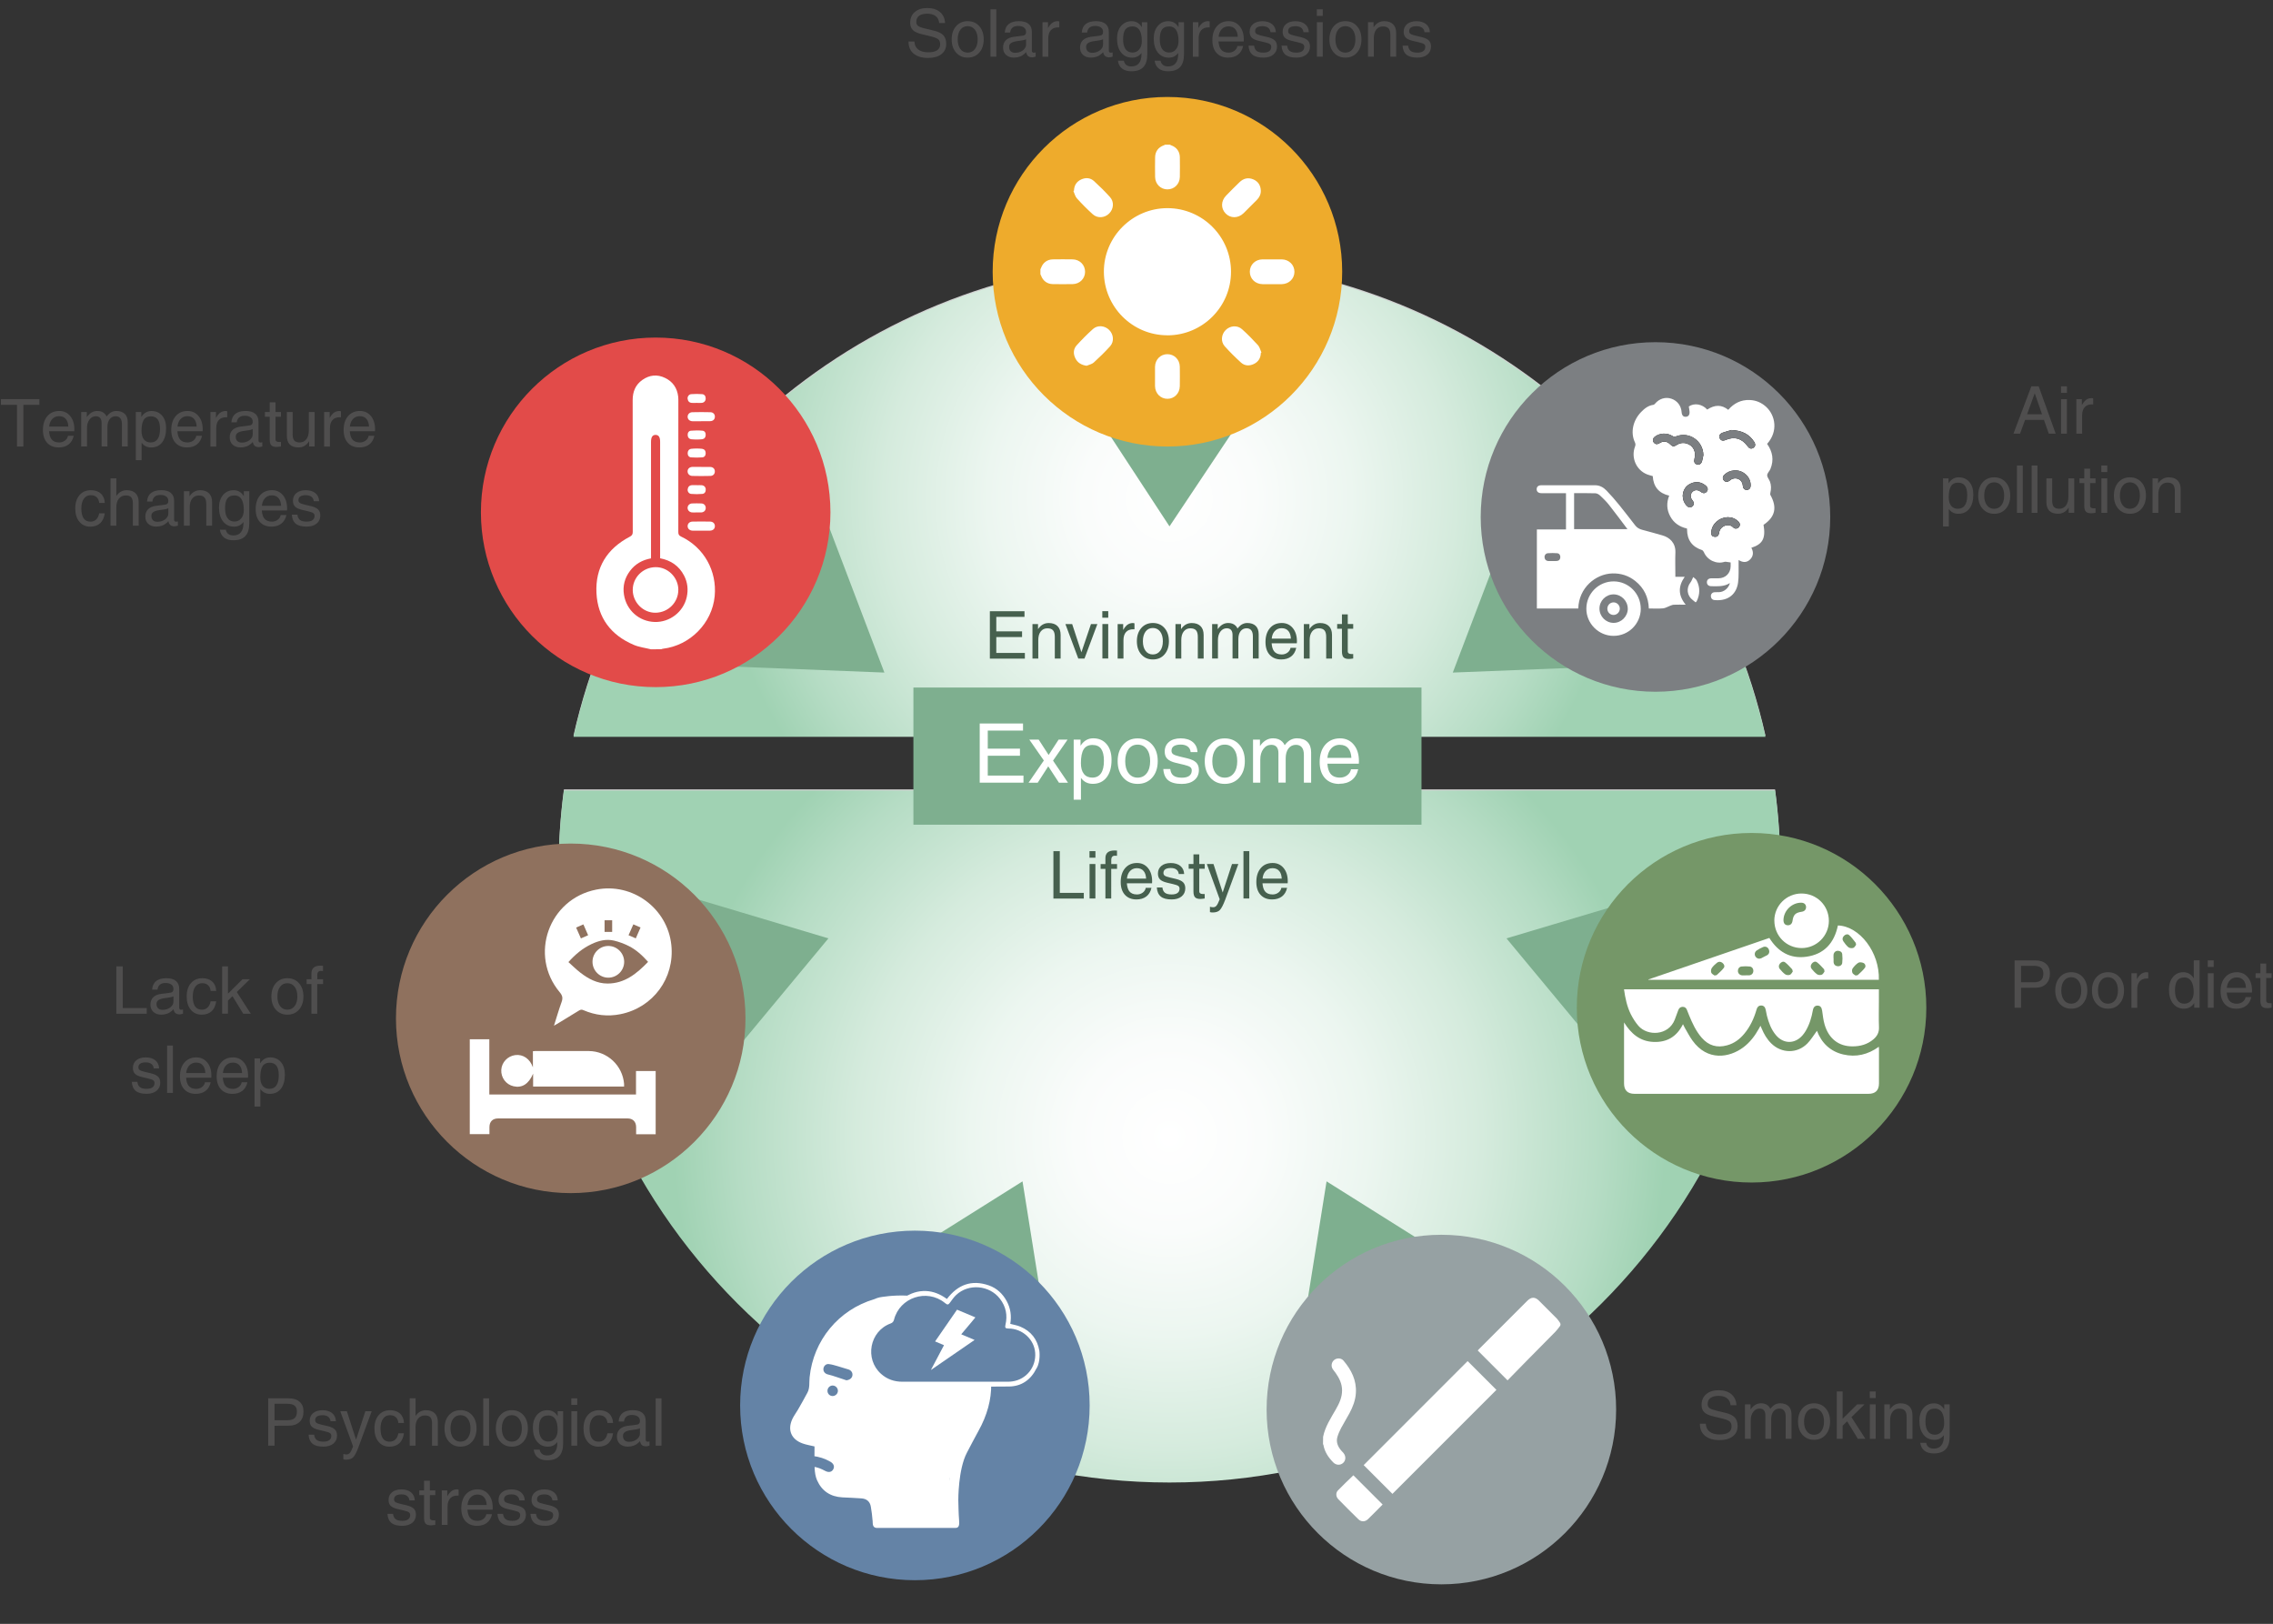 <?xml version="1.0" encoding="UTF-8"?><svg xmlns="http://www.w3.org/2000/svg" xmlns:xlink="http://www.w3.org/1999/xlink" viewBox="0 0 551.2 393.75"><rect x="0" y="0" width="551.2" height="393.75" fill="#333333" stroke="none"/><defs><style>.j{fill:#96a1a3;}.k{fill:#fff;}.l{fill:#d1d1d1;}.m{fill:#eeab2c;}.n{fill:#759768;}.o{fill:#6483a6;}.p{fill:#7c7f82;}.q{fill:#46604e;}.r{fill:url(#d);}.s{fill:url(#e);}.t{fill:#e24b49;}.u{fill:#4f4e4e;}.v{fill:#8f715e;}.w{fill:#7eaf8f;}</style><radialGradient id="d" cx="267.91" cy="107.22" fx="267.91" fy="107.22" r="110.05" gradientTransform="translate(15.69 13.7)" gradientUnits="userSpaceOnUse"><stop offset="0" stop-color="#fff"/><stop offset=".19" stop-color="#fafcfb"/><stop offset=".4" stop-color="#ecf6f0"/><stop offset=".63" stop-color="#d5ebdd"/><stop offset=".87" stop-color="#b5dcc4"/><stop offset="1" stop-color="#a0d2b3"/></radialGradient><radialGradient id="e" cx="267.91" cy="261.89" fx="267.91" fy="261.89" r="120.39" xlink:href="#d"/></defs><g id="a"/><g id="b"><g><path class="l" d="M428.13,178.37c-14.88-66.1-73.93-115.48-144.53-115.48s-129.65,49.38-144.53,115.48H428.13Z"/><path class="l" d="M136.75,191.41c-.85,6.42-1.3,12.97-1.3,19.63,0,81.82,66.33,148.15,148.15,148.15s148.15-66.33,148.15-148.15c0-6.66-.45-13.21-1.3-19.63H136.75Z"/></g></g><g id="c"><g><path class="r" d="M428.13,178.66c-14.88-66.1-73.93-115.48-144.53-115.48s-129.65,49.38-144.53,115.48H428.13Z"/><path class="s" d="M136.75,191.69c-.85,6.42-1.3,12.97-1.3,19.63,0,81.82,66.33,148.15,148.15,148.15,81.82,0,148.15-66.33,148.15-148.15,0-6.66-.45-13.21-1.3-19.63H136.75Z"/></g></g><g id="f"><polygon class="w" points="252.56 80.22 283.6 127.63 315.23 80.22 252.56 80.22"/><polygon class="w" points="194.32 110.11 214.46 163.08 157.52 160.83 194.32 110.11"/><polygon class="w" points="146.59 211.32 200.89 227.53 164.49 271.38 146.59 211.32"/><polygon class="w" points="419.62 211.32 365.32 227.53 401.71 271.38 419.62 211.32"/><polygon class="w" points="199.98 316.6 247.96 286.45 256.95 342.72 199.98 316.6"/><polygon class="w" points="369.67 316.6 321.69 286.45 312.7 342.72 369.67 316.6"/><polygon class="w" points="372.45 110.11 352.3 163.08 409.25 160.83 372.45 110.11"/></g><g id="g"><g><circle class="m" cx="283.1" cy="65.89" r="42.38"/><g><path class="k" d="M283.12,81.31c8.51-.02,15.4-6.92,15.4-15.42,0-8.5-6.9-15.4-15.4-15.42-8.51-.01-15.47,6.96-15.43,15.45,.04,8.52,6.95,15.4,15.44,15.38Zm-19.62,7.38c.59-.26,1.3-.38,1.75-.8,1.38-1.25,2.71-2.56,3.96-3.94,1.01-1.13,.84-2.87-.23-3.94-1.07-1.07-2.81-1.25-3.94-.23-1.38,1.24-2.7,2.57-3.95,3.95-.81,.89-.86,2.02-.34,3.1,.53,1.11,1.45,1.67,2.75,1.86Zm-3.05-42.46l-.15,.07c.27,.61,.42,1.33,.84,1.79,1.22,1.35,2.51,2.65,3.86,3.87,1.16,1.04,2.89,.89,3.98-.2,1.09-1.09,1.24-2.83,.19-3.98-1.22-1.35-2.52-2.64-3.87-3.87-.91-.83-2.04-.9-3.15-.38-1.11,.53-1.67,1.45-1.71,2.68Zm45.3,.03c-.04-1.28-.62-2.24-1.79-2.75-1.25-.54-2.4-.28-3.37,.66-1.11,1.07-2.2,2.16-3.27,3.27-1.26,1.3-1.29,3.1-.11,4.32,1.19,1.22,3.04,1.21,4.36-.07,1.09-1.06,2.16-2.15,3.23-3.23,.6-.61,.96-1.32,.95-2.2Zm0,39.3l.15-.07c-.27-.61-.42-1.33-.84-1.79-1.22-1.35-2.51-2.65-3.86-3.87-1.15-1.04-2.9-.88-3.98,.2-1.07,1.07-1.24,2.8-.22,3.94,1.24,1.38,2.57,2.7,3.95,3.95,.89,.81,2.02,.85,3.1,.34,1.11-.53,1.67-1.46,1.71-2.69Zm2.74-16.66c.78,0,1.56,.01,2.35,0,1.74-.04,3.05-1.32,3.06-2.98,.01-1.68-1.31-3-3.07-3.03-1.56-.02-3.13-.02-4.69,0-1.74,.02-3.05,1.31-3.06,2.98-.01,1.69,1.3,3,3.07,3.03,.78,.02,1.56,0,2.35,0Zm-28.4,22.36c0,.78-.01,1.56,0,2.35,.03,1.77,1.34,3.09,3.02,3.09,1.66,0,2.96-1.32,2.99-3.05,.02-1.58,.03-3.17,0-4.75-.03-1.73-1.35-3.03-3.02-3.02-1.67,0-2.95,1.31-2.99,3.05-.02,.78,0,1.56,0,2.35Z"/><path class="k" d="M283.71,35.09c.1,.05,.21,.11,.31,.15,1.29,.46,2.07,1.5,2.09,2.86,.02,1.6,.03,3.21,0,4.81-.03,1.73-1.36,3.02-3.03,3.01-1.64-.01-2.94-1.3-2.97-3.01-.03-1.58-.02-3.17,0-4.75,.02-1.43,.78-2.46,2.15-2.94,.09-.03,.17-.09,.26-.13,.4,0,.8,0,1.2,0Z"/><path class="k" d="M252.3,65.29c.05-.1,.11-.21,.15-.31,.46-1.29,1.5-2.07,2.86-2.09,1.6-.02,3.21-.03,4.81,0,1.73,.03,3.02,1.36,3.01,3.03-.01,1.64-1.3,2.94-3.01,2.97-1.6,.03-3.21,.02-4.81,0-1.37-.02-2.4-.8-2.86-2.08-.04-.11-.1-.21-.15-.31v-1.2Z"/></g></g><g><circle class="p" cx="401.45" cy="125.35" r="42.38"/><g><path class="k" d="M427.68,127.24c2.8-1.89,3.32-4.2,1.65-7.2-.08-.14-.06-.38-.02-.55,.22-.92,.23-1.83-.1-2.72-.2-.54-.69-1.05-.67-1.56,.02-.51,.58-.98,.79-1.51,.89-2.17,.52-4.19-.81-6.07,2.73-3.05,2-6.87-.17-8.92-1.14-1.07-2.49-1.66-4.05-1.72-2.12-.08-3.83,.79-5.2,2.38-1.6-1.27-3.22-1.28-5.11-.06-1.19-1.34-3.12-1.67-4.46-.75,.06,.41,.15,.82,.18,1.24,.06,.77-.26,1.21-.88,1.26-.62,.05-.98-.34-1.04-1.11-.11-1.57-1.05-2.8-2.5-3.28-1.42-.47-2.91-.01-3.94,1.2-.11,.13-.26,.27-.41,.29-1.25,.17-2.16,.9-2.99,1.76-1.99,2.07-2.59,4.97-1.5,7.3,.18,.38,.19,.68,.04,1.06-1.03,2.72,.32,5.75,2.99,6.77,.42,.16,.87,.26,1.31,.39,.15,2.57,1.47,4.16,3.99,4.74-.69,1.74-.62,3.41,.25,5.02,.88,1.63,2.3,2.56,4.06,2.95,.01,.12,.02,.18,.02,.23,0,2.54,1.23,4.21,3.61,4.99,.19,.06,.38,.31,.47,.51,.81,1.93,3.04,2.99,5,2.35,.1-.03,.22-.03,.33-.02,.37,.05,.74,.11,1.16,.17,0,.26,0,.6,0,.93-.03,1.69-1.24,2.89-2.94,2.91-.56,0-1.12,0-1.68,0-.73,0-1.13,.35-1.14,.95,0,.6,.4,.97,1.12,.97,1.51,0,3.04,.15,4.46-.77-.32,1.26-1.44,2.17-2.63,2.21-.38,.02-.76-.02-1.14,.02-.52,.05-.88,.47-.84,.99,.04,.53,.32,.86,.86,.91,3.61,.34,5.39-1.72,5.73-4.24,.21-1.56,.1-3.15,.13-4.73,0-.23,0-.45,0-.75,.96,.61,1.87,.68,2.65,0,.93-.81,1.05-1.87,.44-2.96,2.77-.88,3.52-2.3,2.95-5.61Zm-19.16,12.62h-2.25c0-.24,0-.44,0-.63,0-1.74-.06-3.49,.01-5.23,.1-2.38-1.43-3.7-3.14-4.18-1.62-.45-3.23-.93-4.85-1.34-.72-.18-1.3-.5-1.74-1.07-1.3-1.65-2.56-3.33-3.89-4.96-.98-1.21-2.01-2.39-3.09-3.51-.73-.76-1.64-1.28-2.76-1.28-4.34,0-8.69,0-13.03,0-.73,0-1.13,.34-1.14,.94-.01,.62,.41,.98,1.17,.98,1.76,0,3.52,0,5.29,0,.21,0,.43,0,.65,0v8.79h-7.06v19.18h10.04c.13-5.03,4.21-8.39,8.25-8.51,2.08-.06,3.95,.54,5.58,1.84,2.13,1.7,3.19,3.94,3.28,6.66,1.18,0,2.32,.07,3.45-.03,.57-.05,1.11-.41,1.67-.61,.31-.11,.62-.26,.94-.27,.93-.04,1.86-.01,2.88-.01-1.81-2.2-1.89-4.4-.24-6.76Zm-10.64,7.76c.02-3.65-2.92-6.63-6.55-6.65-3.64-.01-6.6,2.91-6.64,6.57-.04,3.61,2.94,6.63,6.57,6.64,3.65,.02,6.6-2.91,6.63-6.57Zm13.56-1.82c.83-1.69,.85-3.39,0-5.06-.18-.35-.59-.58-.84-.82-.26,.53-.39,.95-.64,1.27-1.11,1.4-.88,3.28,.56,4.33,.23,.17,.45,.36,.67,.54"/><path d="M413.06,110.32c-.05-3.41-3.43-5.75-6.6-4.51-.34,.13-.56,.12-.86-.07-1.33-.84-3.09-.77-4.29,.15-.56,.43-.63,1.1-.14,1.54,.43,.39,.86,.29,1.31,0,.89-.56,1.79-.44,2.51,.28,.61,.61,.89,.64,1.62,.18,.75-.48,1.56-.6,2.41-.35,1.59,.47,2.36,2.01,1.89,3.73-.18,.66,.02,1.15,.55,1.33,.57,.19,1.07-.08,1.28-.75,.15-.49,.22-1.01,.33-1.51Zm6.82-6.04c-.48,.14-1.35,.34-2.18,.65-.71,.27-.92,.81-.65,1.37,.27,.54,.75,.67,1.43,.37,2.08-.9,3.98-.36,5.3,1.51,.42,.6,.9,.74,1.42,.4,.5-.33,.57-.85,.17-1.47-1.19-1.84-2.91-2.72-5.48-2.84Zm-11.82,15.91c.02,.97,.32,1.74,.91,2.38,.48,.52,.96,.59,1.41,.21,.47-.39,.48-.92,.03-1.47-.55-.68-.56-1.44-.04-2.01,.54-.58,1.34-.61,2.05-.06,.58,.45,1.08,.43,1.47-.04,.37-.45,.28-1.01-.27-1.46-1.09-.89-2.3-1.09-3.59-.51-1.29,.58-1.9,1.65-1.97,2.95Zm11,5.22c-2.19,.05-3.91,1.6-4.08,3.6-.04,.44,.02,.9,.47,1.07,.3,.11,.75,.12,1-.04,.24-.16,.4-.58,.44-.9,.24-1.67,2.37-2.35,3.39-1.28,.42,.44,.99,.39,1.37-.03,.38-.41,.35-.93-.1-1.38-.72-.71-1.59-1.04-2.49-1.04Zm5.47-7.86c-.04-2.01-1.94-3.66-4.03-3.48-.91,.08-1.71,.42-2.36,1.06-.44,.43-.46,.99-.08,1.39,.36,.39,.87,.41,1.34,.05,.11-.08,.21-.18,.33-.26,1.2-.79,2.78-.06,2.88,1.33,.06,.79,.39,1.16,1.01,1.14,.62-.02,.93-.44,.91-1.22Z"/><path class="p" d="M381.72,119.58v8.73h12.94c-1.51-1.99-2.96-3.97-4.48-5.89-.64-.81-1.39-1.55-2.14-2.25-.3-.28-.76-.55-1.15-.56-1.7-.06-3.4-.03-5.16-.03Zm-5.29,16.45h0c.38,0,.76,.03,1.13-.01,.53-.06,.81-.4,.82-.93,0-.53-.27-.91-.79-.95-.73-.06-1.47-.05-2.21,0-.52,.03-.87,.48-.83,.99,.04,.52,.33,.85,.86,.9,.34,.03,.68,0,1.01,0Z"/><path class="p" d="M394.73,147.59c0-1.88-1.54-3.44-3.41-3.47-1.87-.02-3.44,1.53-3.45,3.41-.02,1.92,1.53,3.5,3.43,3.5,1.87,0,3.43-1.57,3.44-3.44Z"/><path class="p" d="M413.06,110.32c-.11,.51-.18,1.02-.33,1.51-.2,.68-.7,.95-1.28,.75-.53-.18-.73-.67-.55-1.33,.47-1.72-.3-3.26-1.89-3.73-.85-.25-1.66-.13-2.41,.35-.73,.47-1.01,.43-1.62-.18-.72-.72-1.62-.83-2.51-.28-.46,.29-.88,.39-1.31,0-.49-.44-.42-1.11,.14-1.54,1.2-.91,2.95-.99,4.29-.15,.3,.19,.53,.2,.86,.07,3.16-1.24,6.55,1.1,6.6,4.51Z"/><path class="p" d="M419.88,104.28c2.57,.12,4.29,1,5.48,2.84,.4,.61,.33,1.14-.17,1.47-.51,.34-.99,.2-1.42-.4-1.32-1.87-3.22-2.42-5.3-1.51-.68,.3-1.16,.17-1.43-.37-.27-.55-.06-1.1,.65-1.37,.83-.31,1.7-.51,2.18-.65Z"/><path class="p" d="M408.06,120.19c.08-1.3,.69-2.36,1.97-2.95,1.28-.58,2.5-.39,3.59,.51,.55,.45,.64,1.01,.27,1.46-.39,.47-.89,.49-1.47,.04-.71-.54-1.5-.52-2.05,.06-.53,.56-.51,1.33,.04,2.01,.45,.55,.43,1.08-.03,1.47-.46,.38-.94,.31-1.41-.21-.59-.65-.88-1.41-.91-2.38Z"/><path class="p" d="M419.06,125.41c.9,0,1.77,.33,2.49,1.04,.45,.45,.48,.97,.1,1.38-.39,.41-.95,.47-1.37,.03-1.02-1.07-3.15-.4-3.39,1.28-.05,.33-.2,.74-.44,.9-.24,.16-.7,.15-1,.04-.45-.17-.51-.62-.47-1.07,.17-1.99,1.89-3.55,4.08-3.6Z"/><path class="p" d="M424.53,117.55c.01,.78-.3,1.2-.91,1.22-.62,.02-.95-.35-1.01-1.14-.1-1.39-1.68-2.11-2.88-1.33-.12,.08-.22,.18-.33,.26-.48,.36-.98,.34-1.34-.05-.38-.41-.36-.96,.08-1.39,.66-.64,1.46-.98,2.36-1.06,2.09-.19,3.99,1.46,4.03,3.48Z"/><path class="k" d="M392.8,147.57c0-.84-.71-1.53-1.54-1.51-.85,.02-1.49,.71-1.48,1.57,.02,.83,.68,1.48,1.5,1.48,.84,0,1.52-.69,1.52-1.54Z"/></g></g><g><circle class="v" cx="138.4" cy="246.92" r="42.38"/><g><path class="k" d="M134.35,248.7c.34-.19,.53-.3,.71-.41,1.8-1.09,3.6-2.17,5.38-3.28,.36-.22,.64-.25,1.04-.07,2.89,1.25,5.9,1.59,8.99,.97,7.92-1.6,13.17-8.76,12.33-16.77-.93-8.91-9.44-15.18-18.23-13.43-11.49,2.28-16.35,15.91-8.83,24.89,.7,.83,.78,1.46,.43,2.41-.66,1.82-1.19,3.68-1.83,5.69Zm24.65,26.32v-15.32h-4.77v5.69h-35.57v-13.39h-4.74v22.99h4.77c0-.59,0-1.13,0-1.67,0-1.36,.77-2.13,2.12-2.13,10.45,0,20.9,0,31.36,0,1.3,0,2.08,.79,2.09,2.1,0,.57,0,1.14,0,1.73h4.76Zm-29.72-14.66v3.1h22.06c0-.24,.01-.44,0-.64-.36-4.47-4.07-7.94-8.56-7.97-4.34-.02-8.69,0-13.03,0-.15,0-.31,.02-.52,.04v3.92c-.69-2.04-2.36-3.22-4.28-2.98-1.85,.24-3.29,1.76-3.39,3.58-.1,1.89,1.14,3.56,2.97,3.98,2.06,.47,3.67-.53,4.74-3.03Z"/><path class="v" d="M157.16,233.23c-1.42-1.6-2.9-2.95-4.7-3.85-1.13-.57-2.35-1.02-3.58-1.31-1.88-.44-3.69,.02-5.41,.83-2.17,1.02-3.96,2.51-5.63,4.38,.99,.88,1.88,1.77,2.87,2.54,1.94,1.51,4.08,2.66,6.61,2.66,4.17,0,7.09-2.41,9.84-5.25Zm-10.55-10.09v2.83h1.84v-2.83h-1.84Zm6.97,1l-1.16,2.63,1.76,.76,1.15-2.64-1.75-.76Zm-12.11,0l-1.76,.77,1.16,2.63,1.75-.77-1.15-2.63Z"/><path class="k" d="M151.36,233.22c0-2.12-1.73-3.85-3.85-3.85-2.1,0-3.82,1.71-3.83,3.81-.01,2.13,1.7,3.87,3.82,3.88,2.13,0,3.86-1.72,3.86-3.84Z"/></g></g><g><circle class="o" cx="221.86" cy="340.78" r="42.38"/><g><g><path class="k" d="M211.6,368.72c-.07-1.12-.24-2.25-.42-3.36-.2-1.27-1.01-1.95-2.27-2.04-1.55-.12-3.11-.17-4.66-.25-2.86-.16-4.95-1.53-6.11-4.14-.39-.87-.53-1.89-.59-2.85-.09-1.6-.03-3.2-.03-4.8,0-.21,0-.42,0-.56-1.02-.25-2-.4-2.91-.73-2.73-.98-3.69-3.26-2.48-5.89,.37-.81,.94-1.52,1.38-2.3,.78-1.37,1.56-2.73,2.3-4.13,.61-1.16,.39-2.47,.52-3.71,.9-8.96,7.03-16.38,15.67-18.94,1.08-.47,1.5-.5,2.74-.65,0,0,16.56-2.64,21.8,9.31,.15,.26,.26,.43,.37,.61,4.49,7.5,4.61,15.07,.35,22.71-.96,1.73-1.87,3.5-2.79,5.25-2.13,4.05-2.08,11.47-2.08,11.47,.04,1.62,.06,3.25,.19,4.86,.06,.83,.13,1.9-.83,1.9h-19.22c-.99-.12-.87-1-.92-1.76-.07-1.12-.24-2.25-.42-3.36-.2-1.27-1.01-1.95-2.27-2.04-1.55-.12-3.11-.17-4.66-.25-2.86-.16-4.95-1.53-6.11-4.14-.39-.87-.53-1.89-.59-2.85-.09-1.6-.03-3.2-.03-4.8,0-.21,0-.42,0-.56-1.02-.25-2-.4-2.91-.73-2.73-.98-3.69-3.26-2.48-5.89,.37-.81,.94-1.52,1.38-2.3,.78-1.37,1.56-2.73,2.3-4.13,.61-1.16,.39-2.47,.52-3.71,.9-8.96,7.03-16.38,15.67-18.94,.9-.27,1.83-.41,2.74-.65m17.4,36.83c.73-1.93,1.87-3.69,2.9-5.48,2.55-4.43,3.35-9.12,2.22-14.12-.05-.21-.11-.41-.17-.65-.67-2.71-2.91-6-3.46-6.86-.24-.37-.54-.46-.96-.46-5.42,.01-10.85,.01-16.27,0-2.28,0-3.99-1.31-4.45-3.38-.09-.41-.1-.85-.07-1.27,.02-.42,.13-.83,.23-1.42-1.23,.57-2.41,1.01-3.47,1.64-6.28,3.72-9.59,9.23-9.82,16.54-.06,2.02-.9,3.76-1.88,5.44-.57,.98-1.24,1.89-1.83,2.85-.31,.5-.6,1.04-.79,1.59-.29,.84-.06,1.47,.78,1.77,.89,.32,1.85,.46,2.78,.65,.29,.06,.6,0,.89,.03,.85,.06,1.32,.55,1.33,1.41,.01,.79,0,1.57,0,2.41,1.55,.13,2.94,.62,4.25,1.36,.81,.46,1.09,1.16,.71,1.85-.37,.68-1.11,.83-1.94,.39-.93-.49-1.87-.93-2.94-1-.67,3.89,1.68,6.18,4.8,6.03,1.02-.05,2.05,.03,3.07,.1,.66,.05,1.32,.14,1.96,.29,2.33,.54,3.41,2.17,3.79,4.39,.14,.84,.24,1.68,.36,2.56h15.65c0-1.4,0-2.78,0-4.17,0,0-.09-6.16,2.32-12.51Z"/><path class="o" d="M205.24,334.68c-.82-.27-1.64-.55-2.47-.82-.64-.21-1.29-.43-1.95-.58-.69-.15-1.17-.65-1.15-1.31,.02-.68,.58-1.3,1.29-1.22,.77,.08,1.53,.33,2.28,.54,.81,.23,1.61,.52,2.43,.74,.67,.18,1.11,.73,1.05,1.4-.07,.71-.62,1.15-1.48,1.26Z"/><path class="o" d="M201.9,335.95c.8-.01,1.47,.77,1.25,1.61-.14,.52-.62,.91-1.16,.94-.74,.04-1.33-.52-1.33-1.26,0-.7,.55-1.27,1.24-1.29Z"/></g><path class="o" d="M197.1,353.06c1.55,.13,2.94,.62,4.25,1.36,.81,.46,1.09,1.16,.71,1.85-.37,.68-1.11,.83-1.94,.39-.93-.49-1.87-.93-2.94-1l-.09-2.61Z"/><polygon class="k" points="230.06 369.19 212.69 370.2 211.08 363.34 208 321.24 234.44 322.55 239.1 332.44 237.73 342.51 234.17 349.84 230.33 358.48 230.47 366.51 230.06 369.19"/><g><path class="o" d="M251.65,329.02c-.03-.09-.07-1.73-.08-1.82-.48-2.77-2.27-4.06-4.85-5.16-.76-.33-1.56-.29-2.42-.52,.33-1.89,.16-4.53-.81-6.29-.98-1.77-2.48-2.56-4.39-3.23-4.18-1.46-6.69,.14-9.32,3.61-.07-.04-.92-.68-1-.74-1.44-1.02-3.03-1.27-4.79-1.35-3.89-.17-6.63,2.22-7.71,5.96-.11,.37-.79,.78-1.14,.93-2.9,2.77-5.94,6.04-3.88,10.23,1.58,3.2,3.51,5.12,7.07,5.13,8.63,.02,17.27,.05,25.9-.01,3.05-.02,5.33-1.52,6.68-4.28,.37-.76,.51-1.63,.75-2.45"/><path class="k" d="M251.36,331.77c-1.35,2.76-3.62,4.39-6.67,4.42-8.95,.09-17.45,.03-25.92,0-3.55-.01-6.29-1.69-7.86-4.89-2.06-4.19-.02-9.51,4.29-11.3,.35-.14,.61-.34,.72-.71,1.09-3.74,4.76-6.42,8.65-6.25,1.77,.08,3.39,.75,4.83,1.77,.08,.05,.16,.1,.23,.15,2.64-3.47,6-4.74,10.18-3.28,1.91,.67,3.32,2,4.3,3.78,.97,1.76,1.21,3.65,.88,5.54,.86,.23,1.71,.36,2.47,.69,2.58,1.1,4.1,3.07,4.58,5.83,0,0,.36,2.51-.67,4.26Zm-20.08,3.26c4.37,0,8.73,0,13.1,0,.38,0,.76-.02,1.14-.08,3.39-.49,5.77-3.49,5.51-6.94-.24-3.27-3.12-5.88-6.49-5.88-.72,0-.88-.19-.72-.89,.55-2.32,.12-4.44-1.34-6.33-2.54-3.31-7.61-3.75-10.63-.89-.57,.54-1.02,1.2-1.48,1.83-.38,.52-.6,.58-1.09,.19-.06-.05-.13-.1-.19-.15-4.34-3.48-10.92-1.29-12.29,4.1-.13,.49-.37,.75-.84,.92-5.07,1.86-6.34,8.59-2.32,12.2,1.48,1.33,3.23,1.93,5.2,1.92,4.15,0,8.29,0,12.44,0Z"/></g><path class="k" d="M236.53,319.43c-.31,.38-.62,.75-.93,1.13-.79,.95-1.59,1.9-2.39,2.84-.03,.04-.06,.08-.1,.14l3.23,1.36-10.54,7.25-.03-.02,3.15-5.96-2.16-.91,5.32-7.7,4.45,1.87Z"/></g></g><g><circle class="n" cx="424.75" cy="244.35" r="42.38"/><g><path class="k" d="M393.83,247.92c0,.17,0,.33,0,.5,0,4.77,0,9.53,0,14.3,0,1.64,.86,2.5,2.52,2.5,18.93,0,37.86,0,56.78,0,1.66,0,2.52-.86,2.52-2.5,0-2.76,0-5.52,0-8.28,0-.18-.02-.36-.03-.63-2.66,1.92-5.54,2.59-8.63,1.87-3.18-.74-5.27-2.81-6.38-5.74-.77,1.03-1.43,2.16-2.32,3.07-2.45,2.5-6.26,2.45-8.75,0-1.05-1.03-1.77-2.27-2.33-3.61-.09-.2-.18-.4-.3-.68-.16,.29-.26,.48-.36,.67-.98,1.77-2.18,3.36-3.82,4.58-3.35,2.49-8.67,3.41-12.32-1.68-.69-.96-1.23-2.02-1.83-3.04-.16-.27-.28-.56-.46-.91-1.49,3.01-3.86,4.44-7.16,4.3-3.3-.14-5.43-2.02-7.12-4.71Zm61.83-8.04h-61.84c.3,2.12,.72,4.17,1.66,6.06,.5,.99,1.11,1.95,1.83,2.79,2.18,2.54,7.29,2.44,8.82-1.5,.29-.74,.57-1.49,.83-2.24,.18-.53,.52-.85,1.08-.86,.54-.01,.88,.29,1.06,.79,.16,.42,.33,.84,.5,1.26,.8,1.94,1.66,3.83,3.06,5.44,1.67,1.93,3.73,2.52,6.17,1.84,1.71-.47,3.05-1.47,4.16-2.81,1.44-1.73,2.37-3.74,2.98-5.89,.17-.59,.5-.95,1.13-.95,.58,0,.96,.38,1.09,1.07,.09,.46,.17,.93,.28,1.39,.44,1.7,1.03,3.34,2.18,4.71,1.84,2.2,4.61,2.21,6.48,.04,.28-.33,.53-.68,.75-1.05,.91-1.54,1.42-3.22,1.73-4.97,.14-.81,.55-1.2,1.21-1.16,.63,.04,.93,.44,1.05,1.25,.16,1.13,.28,2.27,.6,3.36,1.02,3.44,3.44,5.29,6.79,5.27,1.86,0,3.59-.48,5.03-1.7,.89-.75,1.41-1.66,1.36-2.91-.08-2.09-.02-4.18-.02-6.27v-2.95Zm-26.6-12.45c-9.8,3.36-19.57,6.72-29.35,10.07l.03,.07h55.88c.22-6.6-4.64-13-9.93-13.17-.88,4.24-3.33,7-7.69,7.59-3.9,.53-6.84-1.2-8.93-4.56Zm1.22-4.21c0,3.71,2.93,6.66,6.63,6.66,3.61,0,6.58-2.96,6.59-6.58,.01-3.7-2.93-6.65-6.64-6.65-3.63,0-6.58,2.94-6.59,6.57Z"/><path class="n" d="M450.1,229.07c-.06-.29-.05-.42-.11-.49-.51-.63-.97-1.31-1.57-1.84-.37-.33-.91-.2-1.28,.2-.37,.39-.43,.87-.13,1.3,.36,.53,.76,1.07,1.25,1.46,.27,.21,.83,.26,1.17,.14,.31-.11,.5-.55,.68-.77Zm-.14,7.46c.3-.05,.47-.03,.55-.1,.6-.57,1.24-1.12,1.73-1.77,.27-.37,.09-.97-.36-1.17-.36-.16-.94-.23-1.23-.05-.55,.35-1.03,.86-1.4,1.4-.18,.25-.16,.77-.03,1.07,.14,.29,.54,.47,.74,.62Zm-5.32-4.12c0,.3-.02,.6,0,.9,.06,.57,.39,.9,.95,.97,.55,.07,1.09-.24,1.15-.8,.08-.7,.08-1.42,0-2.11-.06-.56-.52-.82-1.08-.83-.54,0-.97,.41-1.03,.97-.03,.3,0,.6,0,.9Zm-9.9,3.14c-.08-.29-.08-.45-.15-.53-.56-.58-1.08-1.22-1.72-1.69-.4-.3-.92-.09-1.25,.33-.32,.42-.35,.9,0,1.31,.4,.47,.82,.96,1.33,1.3,.28,.19,.81,.22,1.12,.08,.31-.13,.5-.56,.68-.79Zm-11.42,.94c.28,0,.56,.02,.84,0,.58-.04,.97-.43,1.02-.97,.06-.57-.28-1.11-.87-1.17-.66-.07-1.33-.07-1.99,0-.56,.06-.9,.57-.88,1.11,.03,.56,.44,.99,1.04,1.04,.28,.02,.56,0,.84,0Zm-7.57,.04c.31-.06,.48-.04,.56-.11,.58-.56,1.22-1.08,1.7-1.72,.31-.41,.08-.92-.34-1.25-.42-.32-.91-.33-1.31,0-.46,.38-.93,.79-1.26,1.29-.19,.29-.24,.81-.11,1.12,.13,.31,.56,.5,.77,.67Zm26.69-.94c-.06-.31-.04-.5-.12-.59-.56-.58-1.08-1.22-1.73-1.69-.39-.29-.92-.08-1.24,.35-.32,.43-.34,.9,0,1.3,.4,.47,.82,.96,1.33,1.3,.28,.19,.8,.2,1.12,.07,.29-.12,.47-.53,.64-.74Zm-13.39-4.83c-.02-.93-.76-1.44-1.5-1.13-.53,.22-1.05,.5-1.53,.82-.66,.44-.65,1.35-.02,1.8,.5,.35,.99,.21,1.44-.08,.63-.41,1.57-.51,1.61-1.39Z"/><path class="n" d="M432.49,223.07c-.01,.76,.33,1.22,.97,1.28,.65,.06,1.12-.34,1.22-1.05,.21-1.51,.71-2,2.26-2.23,.67-.1,1.06-.55,1.03-1.18-.04-.62-.48-1.01-1.18-1.01-2.26-.02-4.26,1.93-4.3,4.2Z"/></g></g><g><circle class="t" cx="159" cy="124.23" r="42.38"/><g><path class="k" d="M160.34,157.42c.14-.04,.28-.11,.42-.12,6.59-.78,11.93-6.2,12.55-12.75,.58-6.14-2.61-11.82-8.15-14.45-.51-.24-.67-.53-.67-1.08,.02-10.54,.01-21.08,.01-31.62,0-.41,.01-.82-.04-1.23-.24-2.06-1.28-3.61-3.15-4.52-1.93-.95-3.83-.75-5.57,.49-1.67,1.19-2.32,2.87-2.32,4.88,.01,10.65,0,21.3,.02,31.95,0,.6-.18,.89-.72,1.17-5.5,2.88-8.39,7.45-8.08,13.65,.3,6,3.51,10.22,9.04,12.57,1.31,.56,2.78,.73,4.18,1.08m12.15-28.77c.71,0,1.42,.01,2.14,0,.74-.02,1.19-.43,1.21-1.07,.01-.64-.43-1.11-1.15-1.13-1.42-.03-2.85-.02-4.27,0-.72,.01-1.2,.49-1.19,1.11,0,.62,.49,1.07,1.21,1.09,.69,.02,1.38,0,2.07,0Zm0-26.55c.73,0,1.47,.02,2.2,0,.71-.02,1.13-.43,1.15-1.05,.02-.61-.39-1.1-1.08-1.12-1.47-.04-2.93-.04-4.4,0-.68,.02-1.13,.51-1.13,1.1,0,.62,.47,1.07,1.2,1.09,.69,.02,1.38,0,2.07,0Zm.06,11.09c-.71,0-1.42-.02-2.14,0-.73,.02-1.2,.47-1.19,1.09,0,.58,.45,1.08,1.13,1.1,1.47,.04,2.93,.04,4.4,0,.69-.02,1.1-.51,1.08-1.13-.02-.62-.44-1.03-1.15-1.05-.71-.02-1.42,0-2.14,0Zm-1.16,11.04c.39,0,.78,.02,1.17,0,.65-.05,1.06-.49,1.06-1.09,0-.6-.41-1.06-1.05-1.09-.76-.03-1.51-.03-2.27,0-.63,.03-1.08,.51-1.08,1.08,0,.57,.44,1.04,1.07,1.1,.36,.03,.73,0,1.1,0Zm.01-26.56c.41,0,.82,.03,1.23,0,.58-.05,.96-.46,.98-1.02,.02-.6-.28-1.05-.87-1.1-.88-.07-1.77-.07-2.65,0-.56,.05-.93,.59-.87,1.11,.07,.58,.4,.96,1,1.01,.39,.03,.78,0,1.17,0Zm.09,19.95c-.41,0-.82-.02-1.23,0-.61,.04-.94,.41-1.02,.99-.08,.52,.28,1.08,.84,1.13,.9,.08,1.81,.08,2.71,0,.58-.05,.87-.53,.83-1.13-.03-.55-.43-.94-1.01-.98-.37-.03-.73,0-1.1,0Zm-.1-11.07c.44-.02,.9,0,1.35-.07,.54-.07,.84-.43,.87-.97,.04-.57-.22-1.05-.78-1.1-.92-.09-1.85-.08-2.77,0-.57,.04-.85,.53-.82,1.07,.02,.54,.33,.94,.91,1.01,.41,.05,.82,.04,1.24,.06Zm.04,2.18c-.43,.02-.87,.01-1.29,.07-.58,.07-.88,.48-.9,1.02-.02,.54,.26,1.02,.83,1.06,.9,.07,1.81,.07,2.71,0,.56-.04,.85-.49,.83-1.06-.02-.57-.32-.94-.89-1.02-.43-.06-.86-.05-1.29-.07Z"/><path class="k" d="M157.87,135.37c-2.1,.39-3.84,1.35-5.11,3.06-1.27,1.71-1.77,3.65-1.45,5.74,.59,3.78,3.69,6.5,7.45,6.62,3.66,.11,6.97-2.44,7.77-6.01,.41-1.81,.22-3.57-.64-5.23-1.22-2.36-3.21-3.71-5.81-4.2v-.84c0-9.14,0-18.27,0-27.41,0-1.13-.35-1.66-1.09-1.67-.76-.01-1.12,.54-1.12,1.7,0,9.14,0,18.27,0,27.41v.81Z"/><path class="t" d="M157.87,135.37v-.81c0-9.14,0-18.27,0-27.41,0-1.16,.36-1.71,1.12-1.7,.74,.01,1.09,.54,1.09,1.67,0,9.14,0,18.27,0,27.41v.84c2.6,.49,4.59,1.84,5.81,4.2,.86,1.65,1.04,3.42,.64,5.23-.8,3.57-4.11,6.12-7.77,6.01-3.76-.11-6.86-2.83-7.45-6.62-.33-2.1,.17-4.03,1.45-5.74,1.27-1.71,3.01-2.68,5.11-3.06Zm6.63,7.64c-.02-3.03-2.56-5.54-5.56-5.49-3.07,.05-5.52,2.54-5.5,5.56,.03,3.03,2.57,5.55,5.56,5.49,3.06-.05,5.51-2.54,5.49-5.56Z"/></g></g><g><circle class="j" cx="349.53" cy="341.78" r="42.38"/><path class="k" d="M320.83,350.18s.08,.09,.09,.14c.29,1.71,1.21,3.07,2.4,4.28,.7,.71,1.74,.74,2.41,.1,.66-.62,.68-1.64,.06-2.38-.18-.21-.38-.41-.56-.62-.83-.98-1.29-2.08-.89-3.36,.22-.72,.54-1.43,.89-2.1,.64-1.2,1.36-2.36,2.01-3.56,.83-1.54,1.45-3.16,1.56-4.92,.19-3.07-1.09-5.59-3-7.84-.57-.67-1.61-.7-2.28-.15-.65,.54-.8,1.5-.32,2.22,.2,.31,.46,.59,.67,.89,.9,1.27,1.57,2.63,1.58,4.23,.01,1.71-.69,3.19-1.51,4.62-1.22,2.13-2.59,4.19-3.09,6.65m57.41-27.7c-.23-.31-.42-.65-.69-.92-1.45-1.48-2.92-2.94-4.39-4.4-.93-.92-1.84-.91-2.78,.02-3.92,3.92-7.85,7.85-11.77,11.77-.11,.11-.22,.24-.28,.31l7.23,7.24c.09-.13,7.85-8.01,11.6-11.79,.4-.4,.72-.88,1.08-1.33,.35-.46,0-.9,0-.9Zm-40.59,41.54c8.41-8.42,16.84-16.84,25.21-25.21l-6.98-6.98c-8.39,8.39-16.82,16.82-25.21,25.22l6.98,6.98Zm-2.39,2.58l-7.09-7.08c-1.24,1.21-2.54,2.41-3.76,3.69-.55,.57-.47,1.52,.1,2.1,1.6,1.64,3.22,3.27,4.87,4.87,.69,.67,1.63,.65,2.32-.01,1.21-1.17,2.37-2.37,3.56-3.56Z"/></g></g><g id="h"><g><path class="u" d="M28.22,245.8v-11.48h1.55v10.11h5.82v1.38h-7.38Z"/><path class="u" d="M39.15,246.03c-.82,0-1.47-.22-1.95-.66-.48-.44-.72-1.03-.72-1.77s.23-1.35,.68-1.79c.45-.44,1.11-.72,1.97-.83l1.91-.24c.16-.02,.3-.04,.45-.08,.18-.05,.32-.14,.42-.28,.1-.14,.15-.32,.15-.53v-.07c0-.45-.17-.8-.51-1.05-.34-.25-.81-.38-1.41-.38s-1.03,.13-1.36,.4c-.33,.27-.52,.67-.59,1.2h-1.3c.07-.92,.39-1.61,.97-2.07s1.41-.69,2.48-.69c1.02,0,1.79,.22,2.32,.66s.8,1.08,.8,1.93v4.59c0,.14,.04,.25,.13,.34s.2,.13,.35,.13c.04,0,.1,0,.18-.02,.08-.01,.17-.03,.26-.05v1.02c-.14,.05-.28,.09-.43,.12-.15,.03-.28,.05-.38,.05-.53,0-.92-.15-1.16-.44-.16-.19-.27-.47-.34-.82-.1,.13-.22,.25-.36,.38-.7,.63-1.56,.95-2.58,.95Zm2.91-3.54v-.91c-.26,.12-.55,.21-.87,.26l-1.29,.19c-.68,.09-1.17,.25-1.48,.47s-.47,.52-.47,.9c0,.47,.13,.83,.38,1.08,.25,.25,.62,.38,1.09,.38,.74,0,1.36-.2,1.88-.6,.35-.28,.58-.6,.7-.95,.02-.07,.04-.17,.05-.32,.02-.15,.02-.32,.02-.5Z"/><path class="u" d="M52.43,242.79c-.15,1.05-.52,1.85-1.12,2.41-.6,.55-1.4,.83-2.39,.83-1.11,0-2-.4-2.66-1.2-.66-.8-.99-1.87-.99-3.22s.34-2.42,1.03-3.22c.68-.8,1.61-1.2,2.76-1.2,1,0,1.81,.27,2.41,.82,.6,.55,.92,1.31,.96,2.27h-1.35c-.06-.6-.27-1.06-.62-1.39s-.84-.49-1.44-.49c-.71,0-1.26,.29-1.67,.86-.4,.57-.61,1.36-.61,2.36,0,1.06,.19,1.86,.56,2.4s.93,.8,1.67,.8c.55,0,1-.18,1.37-.53s.61-.85,.73-1.5h1.35Z"/><path class="u" d="M53.87,234.32h1.41v6.62l3.53-3.5h1.79l-3.18,3.1,3.39,5.26h-1.83l-2.6-4.25-1.1,1.07v3.17h-1.41v-11.48Z"/><path class="u" d="M66.88,244.81c-.72-.81-1.07-1.88-1.07-3.2s.36-2.39,1.07-3.2c.72-.81,1.65-1.22,2.81-1.22s2.11,.41,2.82,1.22c.71,.81,1.07,1.88,1.07,3.2s-.36,2.38-1.07,3.2c-.71,.81-1.65,1.22-2.82,1.22s-2.09-.41-2.81-1.22Zm4.57-.86c.44-.58,.66-1.36,.66-2.34s-.22-1.76-.66-2.34-1.03-.87-1.77-.87-1.33,.29-1.76,.87c-.44,.58-.65,1.36-.65,2.34s.22,1.76,.65,2.34c.43,.58,1.02,.87,1.76,.87s1.33-.29,1.77-.87Z"/><path class="u" d="M76.93,238.6v7.2h-1.41v-7.2h-1.16v-1.16h1.16v-1.42c0-.62,.18-1.09,.55-1.4,.36-.31,.91-.47,1.64-.47l.62,.02v1.27l-.55-.02c-.27,0-.48,.09-.62,.26-.15,.17-.22,.42-.22,.75v1.02h1.4v1.16h-1.4Z"/><path class="u" d="M37.28,259.06c-.04-.46-.23-.82-.57-1.08s-.79-.38-1.36-.38-1.03,.1-1.33,.3-.46,.5-.46,.89c0,.3,.11,.52,.32,.67,.21,.15,.64,.3,1.27,.45l1.45,.34c.81,.2,1.39,.47,1.74,.82,.34,.34,.52,.83,.52,1.45,0,.83-.3,1.48-.89,1.97-.6,.48-1.4,.73-2.42,.73-1.18,0-2.06-.23-2.63-.7s-.9-1.2-.96-2.2h1.35c.07,.59,.28,1.02,.63,1.29,.35,.27,.89,.4,1.61,.4,.63,0,1.11-.12,1.43-.36,.33-.24,.49-.59,.49-1.05,0-.29-.11-.51-.32-.66-.21-.15-.64-.3-1.29-.45l-1.45-.34c-.79-.19-1.35-.45-1.68-.79-.33-.33-.5-.8-.5-1.41,0-.79,.28-1.41,.84-1.87,.56-.46,1.32-.69,2.28-.69s1.75,.24,2.32,.71c.58,.47,.88,1.13,.92,1.96h-1.32Z"/><path class="u" d="M40.52,253.52h1.41v11.48h-1.41v-11.48Z"/><path class="u" d="M47.45,265.23c-1.18,0-2.11-.38-2.79-1.12-.68-.75-1.02-1.79-1.02-3.11,0-1.41,.36-2.52,1.07-3.36,.72-.83,1.68-1.25,2.89-1.25,1.09,0,1.98,.41,2.65,1.22s1.01,1.88,1.01,3.2l-.02,.5h-6.11c.06,.83,.25,1.47,.57,1.91,.4,.53,1.02,.8,1.87,.8,.54,0,1-.15,1.41-.45s.65-.69,.73-1.16h1.39c-.21,.92-.62,1.62-1.25,2.1s-1.43,.72-2.41,.72Zm2.35-5.05c-.04-.78-.23-1.38-.58-1.81-.38-.48-.94-.72-1.67-.72s-1.33,.28-1.77,.83c-.35,.43-.56,1-.63,1.7h4.66Z"/><path class="u" d="M56.35,265.23c-1.18,0-2.11-.38-2.79-1.12-.68-.75-1.02-1.79-1.02-3.11,0-1.41,.36-2.52,1.07-3.36,.72-.83,1.68-1.25,2.89-1.25,1.09,0,1.98,.41,2.65,1.22s1.01,1.88,1.01,3.2l-.02,.5h-6.11c.06,.83,.25,1.47,.57,1.91,.4,.53,1.02,.8,1.87,.8,.54,0,1-.15,1.41-.45s.65-.69,.73-1.16h1.39c-.21,.92-.62,1.62-1.25,2.1s-1.43,.72-2.41,.72Zm2.35-5.05c-.04-.78-.23-1.38-.58-1.81-.38-.48-.94-.72-1.67-.72s-1.33,.28-1.77,.83c-.35,.43-.56,1-.63,1.7h4.66Z"/><path class="u" d="M61.73,256.64h1.34v1.19l.07-.1c.6-.89,1.4-1.34,2.38-1.34,1.09,0,1.96,.38,2.6,1.13,.64,.75,.96,1.77,.96,3.05,0,1.45-.32,2.59-.96,3.42-.64,.83-1.54,1.24-2.68,1.24-.94,0-1.69-.36-2.25-1.09l-.05-.06v4.23h-1.41v-11.66Zm3.63,7.37c.73,0,1.29-.28,1.67-.83,.38-.55,.57-1.36,.57-2.43s-.18-1.82-.55-2.32c-.36-.5-.93-.75-1.69-.75s-1.34,.28-1.7,.85c-.36,.57-.54,1.47-.54,2.7,0,.89,.19,1.58,.58,2.06,.39,.48,.93,.73,1.65,.73Z"/></g><g><path class="u" d="M4.11,98.16H.23v-1.38H9.55v1.38h-3.88v10.11h-1.55v-10.11Z"/><path class="u" d="M14.22,108.49c-1.18,0-2.11-.38-2.79-1.12-.68-.75-1.02-1.79-1.02-3.11,0-1.41,.36-2.52,1.07-3.36,.72-.83,1.68-1.25,2.89-1.25,1.09,0,1.98,.41,2.65,1.22s1.01,1.88,1.01,3.2l-.02,.5h-6.11c.06,.83,.25,1.47,.57,1.91,.4,.53,1.02,.8,1.87,.8,.54,0,1-.15,1.41-.45,.4-.3,.65-.69,.73-1.16h1.39c-.21,.92-.62,1.62-1.25,2.1-.62,.48-1.43,.72-2.41,.72Zm2.35-5.05c-.04-.78-.23-1.38-.58-1.81-.38-.48-.94-.72-1.67-.72s-1.33,.28-1.77,.83c-.35,.43-.56,1-.63,1.7h4.66Z"/><path class="u" d="M19.71,99.91h1.34v1.24l.29-.38c.63-.74,1.38-1.12,2.26-1.12,.75,0,1.35,.22,1.79,.66,.2,.2,.35,.42,.46,.68l.23-.29c.6-.7,1.33-1.05,2.16-1.05s1.55,.24,2.03,.71,.71,1.15,.71,2.03v5.87h-1.41v-5.39c0-.64-.13-1.12-.39-1.45-.26-.33-.64-.49-1.14-.49-.61,0-1.09,.24-1.45,.71-.36,.47-.54,1.11-.54,1.92v4.7h-1.41v-5.73c0-.52-.12-.92-.36-1.19-.24-.27-.58-.41-1.04-.41-.62,0-1.14,.27-1.54,.8s-.6,1.22-.6,2.05v4.48h-1.41v-8.36Z"/><path class="u" d="M32.93,99.91h1.34v1.19l.07-.1c.6-.89,1.4-1.34,2.38-1.34,1.09,0,1.96,.38,2.6,1.13,.64,.75,.96,1.77,.96,3.05,0,1.45-.32,2.59-.96,3.42-.64,.83-1.54,1.24-2.68,1.24-.94,0-1.69-.36-2.25-1.09l-.05-.06v4.23h-1.41v-11.66Zm3.63,7.37c.73,0,1.29-.28,1.67-.83,.38-.55,.57-1.36,.57-2.43s-.18-1.82-.55-2.32c-.36-.5-.93-.75-1.69-.75s-1.34,.28-1.7,.85c-.36,.57-.54,1.47-.54,2.7,0,.89,.19,1.58,.58,2.06,.39,.48,.93,.73,1.65,.73Z"/><path class="u" d="M45.34,108.49c-1.18,0-2.11-.38-2.79-1.12-.68-.75-1.02-1.79-1.02-3.11,0-1.41,.36-2.52,1.07-3.36,.72-.83,1.68-1.25,2.89-1.25,1.09,0,1.98,.41,2.65,1.22s1.01,1.88,1.01,3.2l-.02,.5h-6.11c.06,.83,.25,1.47,.57,1.91,.4,.53,1.02,.8,1.87,.8,.54,0,1-.15,1.41-.45,.4-.3,.65-.69,.73-1.16h1.39c-.21,.92-.62,1.62-1.25,2.1-.62,.48-1.43,.72-2.41,.72Zm2.35-5.05c-.04-.78-.23-1.38-.58-1.81-.38-.48-.94-.72-1.67-.72s-1.33,.28-1.77,.83c-.35,.43-.56,1-.63,1.7h4.66Z"/><path class="u" d="M51.03,99.91h1.34v1.43c.12-.22,.25-.43,.38-.61,.53-.71,1.18-1.07,1.96-1.07,.13,0,.26,.02,.4,.07v1.44h-.29c-.76,0-1.35,.22-1.76,.68-.41,.46-.62,1.11-.62,1.95v4.48h-1.41v-8.36Z"/><path class="u" d="M58.37,108.49c-.82,0-1.47-.22-1.95-.66-.48-.44-.72-1.03-.72-1.77s.23-1.35,.68-1.79c.45-.44,1.11-.72,1.97-.83l1.91-.24c.16-.02,.3-.04,.45-.08,.18-.05,.32-.14,.42-.28,.1-.14,.15-.32,.15-.53v-.07c0-.45-.17-.8-.51-1.05-.34-.25-.81-.38-1.41-.38s-1.03,.13-1.36,.4c-.33,.27-.52,.67-.59,1.2h-1.3c.07-.92,.39-1.61,.97-2.07s1.41-.69,2.48-.69c1.02,0,1.79,.22,2.32,.66,.53,.44,.8,1.08,.8,1.93v4.59c0,.14,.04,.25,.13,.34s.2,.13,.35,.13c.04,0,.1,0,.18-.02,.08-.01,.17-.03,.26-.05v1.02c-.14,.05-.28,.09-.43,.12-.15,.03-.28,.05-.38,.05-.53,0-.92-.15-1.16-.44-.16-.19-.27-.47-.34-.82-.1,.13-.22,.26-.36,.38-.7,.63-1.56,.95-2.58,.95Zm2.91-3.54v-.91c-.26,.12-.55,.21-.87,.26l-1.29,.19c-.68,.09-1.17,.25-1.48,.47-.31,.22-.47,.52-.47,.9,0,.47,.13,.83,.38,1.08,.25,.25,.62,.38,1.09,.38,.74,0,1.36-.2,1.88-.6,.35-.28,.58-.6,.7-.95,.02-.07,.04-.17,.05-.32,.02-.15,.02-.32,.02-.5Z"/><path class="u" d="M68.13,108.26c-.48,.07-.83,.11-1.05,.11-.61,0-1.05-.14-1.3-.41-.25-.27-.38-.74-.38-1.4v-5.51h-1.16v-1.15h1.16v-2.34h1.41v2.34h1.32v1.15h-1.32v5.51c0,.19,.07,.34,.22,.45s.35,.16,.6,.16h.5v1.09Z"/><path class="u" d="M70.96,105.3c0,.7,.14,1.21,.41,1.52,.27,.31,.71,.46,1.32,.46,.68,0,1.21-.26,1.61-.79,.4-.52,.59-1.23,.59-2.13v-4.46h1.41v8.36h-1.34v-1.27c-.09,.15-.2,.29-.31,.43-.6,.71-1.35,1.07-2.25,1.07-.95,0-1.66-.24-2.13-.71-.47-.47-.71-1.18-.71-2.13v-5.74h1.41v5.39Z"/><path class="u" d="M78.6,99.91h1.34v1.43c.12-.22,.25-.43,.38-.61,.53-.71,1.18-1.07,1.96-1.07,.13,0,.26,.02,.4,.07v1.44h-.29c-.76,0-1.35,.22-1.76,.68-.41,.46-.62,1.11-.62,1.95v4.48h-1.41v-8.36Z"/><path class="u" d="M87.14,108.49c-1.18,0-2.11-.38-2.79-1.12-.68-.75-1.02-1.79-1.02-3.11,0-1.41,.36-2.52,1.07-3.36,.72-.83,1.68-1.25,2.89-1.25,1.09,0,1.98,.41,2.65,1.22s1.01,1.88,1.01,3.2l-.02,.5h-6.11c.06,.83,.25,1.47,.57,1.91,.4,.53,1.02,.8,1.87,.8,.54,0,1-.15,1.41-.45,.4-.3,.65-.69,.73-1.16h1.39c-.21,.92-.62,1.62-1.25,2.1-.62,.48-1.43,.72-2.41,.72Zm2.35-5.05c-.04-.78-.23-1.38-.58-1.81-.38-.48-.94-.72-1.67-.72s-1.33,.28-1.77,.83c-.35,.43-.56,1-.63,1.7h4.66Z"/><path class="u" d="M25.41,124.46c-.15,1.05-.52,1.85-1.12,2.41-.6,.55-1.4,.83-2.39,.83-1.11,0-2-.4-2.66-1.2-.66-.8-.99-1.87-.99-3.22s.34-2.42,1.03-3.22c.68-.8,1.61-1.2,2.76-1.2,1,0,1.81,.27,2.41,.82,.6,.55,.92,1.31,.96,2.27h-1.35c-.06-.6-.27-1.06-.62-1.39s-.84-.49-1.44-.49c-.71,0-1.26,.29-1.67,.86-.4,.57-.61,1.36-.61,2.36,0,1.06,.19,1.86,.56,2.4,.38,.54,.93,.8,1.67,.8,.55,0,1-.18,1.37-.53s.61-.85,.73-1.5h1.35Z"/><path class="u" d="M26.81,115.98h1.41v4.26l.24-.31c.61-.71,1.37-1.07,2.29-1.07s1.63,.25,2.13,.75,.75,1.21,.75,2.13v5.73h-1.41v-5.38c0-.69-.13-1.19-.4-1.5s-.7-.46-1.3-.46c-.71,0-1.27,.26-1.69,.77-.42,.51-.62,1.21-.62,2.08v4.48h-1.41v-11.48Z"/><path class="u" d="M37.91,127.69c-.82,0-1.47-.22-1.95-.66-.48-.44-.72-1.03-.72-1.77s.23-1.35,.68-1.79c.45-.44,1.11-.72,1.97-.83l1.91-.24c.16-.02,.3-.04,.45-.08,.18-.05,.32-.14,.42-.28,.1-.14,.15-.32,.15-.53v-.07c0-.45-.17-.8-.51-1.05-.34-.25-.81-.38-1.41-.38s-1.03,.13-1.36,.4c-.33,.27-.52,.67-.59,1.2h-1.3c.07-.92,.39-1.61,.97-2.07s1.41-.69,2.48-.69c1.02,0,1.79,.22,2.32,.66,.53,.44,.8,1.08,.8,1.93v4.59c0,.14,.04,.25,.13,.34s.2,.13,.35,.13c.04,0,.1,0,.18-.02,.08-.01,.17-.03,.26-.05v1.02c-.14,.05-.28,.09-.43,.12-.15,.03-.28,.05-.38,.05-.53,0-.92-.15-1.16-.44-.16-.19-.27-.47-.34-.82-.1,.13-.22,.26-.36,.38-.7,.63-1.56,.95-2.58,.95Zm2.91-3.54v-.91c-.26,.12-.55,.21-.87,.26l-1.29,.19c-.68,.09-1.17,.25-1.48,.47-.31,.22-.47,.52-.47,.9,0,.47,.13,.83,.38,1.08,.25,.25,.62,.38,1.09,.38,.74,0,1.36-.2,1.88-.6,.35-.28,.58-.6,.7-.95,.02-.07,.04-.17,.05-.32,.02-.15,.02-.32,.02-.5Z"/><path class="u" d="M44.61,119.11h1.34v1.23l.31-.41c.61-.71,1.37-1.07,2.29-1.07s1.63,.25,2.13,.75,.75,1.21,.75,2.13v5.73h-1.41v-5.25c0-.73-.14-1.26-.43-1.59-.28-.33-.74-.49-1.38-.49-.68,0-1.21,.26-1.61,.77-.4,.51-.59,1.21-.59,2.08v4.48h-1.41v-8.36Z"/><path class="u" d="M56.57,129.83c.81,0,1.42-.25,1.84-.76s.63-1.25,.63-2.22v-.27h0c-.58,.75-1.33,1.12-2.27,1.12-1.12,0-2.01-.42-2.67-1.25-.66-.84-.99-1.96-.99-3.39,0-1.25,.33-2.27,.98-3.04,.65-.77,1.5-1.16,2.55-1.16s1.8,.44,2.39,1.3l.1,.15v-1.2h1.32v7.74c0,1.41-.32,2.46-.95,3.13-.63,.68-1.6,1.02-2.91,1.02-.95,0-1.7-.22-2.26-.66-.56-.44-.89-1.07-1.01-1.91h1.44c.08,.45,.28,.79,.6,1.04,.31,.24,.72,.36,1.21,.36Zm.27-9.7c-.79,0-1.36,.25-1.72,.75-.36,.5-.54,1.29-.54,2.38,0,1.03,.2,1.82,.59,2.37,.39,.55,.95,.83,1.68,.83,.68,0,1.23-.25,1.65-.77,.42-.51,.62-1.18,.62-2.02,0-1.18-.19-2.07-.57-2.66-.38-.59-.95-.89-1.71-.89Z"/><path class="u" d="M65.81,127.69c-1.18,0-2.11-.38-2.79-1.12-.68-.75-1.02-1.79-1.02-3.11,0-1.41,.36-2.52,1.07-3.36,.72-.83,1.68-1.25,2.89-1.25,1.09,0,1.98,.41,2.65,1.22s1.01,1.88,1.01,3.2l-.02,.5h-6.11c.06,.83,.25,1.47,.57,1.91,.4,.53,1.02,.8,1.87,.8,.54,0,1-.15,1.41-.45,.4-.3,.65-.69,.73-1.16h1.39c-.21,.92-.62,1.62-1.25,2.1-.62,.48-1.43,.72-2.41,.72Zm2.35-5.05c-.04-.78-.23-1.38-.58-1.81-.38-.48-.94-.72-1.67-.72s-1.33,.28-1.77,.83c-.35,.43-.56,1-.63,1.7h4.66Z"/><path class="u" d="M76.09,121.53c-.04-.46-.23-.82-.57-1.08-.34-.25-.79-.38-1.36-.38s-1.03,.1-1.33,.3-.46,.5-.46,.89c0,.3,.11,.52,.32,.67,.21,.15,.64,.3,1.27,.45l1.45,.34c.81,.2,1.39,.47,1.74,.82,.34,.34,.52,.83,.52,1.45,0,.83-.3,1.48-.89,1.97-.6,.48-1.4,.73-2.42,.73-1.18,0-2.06-.23-2.63-.7-.58-.47-.9-1.2-.96-2.2h1.35c.07,.59,.28,1.02,.63,1.29,.35,.27,.89,.4,1.61,.4,.63,0,1.11-.12,1.43-.36,.33-.24,.49-.59,.49-1.05,0-.29-.11-.51-.32-.66-.21-.15-.64-.3-1.29-.45l-1.45-.34c-.79-.19-1.35-.45-1.68-.79-.33-.33-.5-.8-.5-1.41,0-.79,.28-1.41,.84-1.87,.56-.46,1.32-.69,2.28-.69s1.75,.24,2.32,.71c.58,.47,.88,1.13,.92,1.96h-1.32Z"/></g><g><path class="u" d="M227.76,5.59c-.07-.72-.35-1.28-.86-1.68-.5-.39-1.18-.59-2.03-.59s-1.54,.17-1.99,.51c-.45,.34-.68,.83-.68,1.48,0,.44,.15,.77,.45,.99s.91,.44,1.82,.65l2,.48c1.07,.26,1.84,.63,2.3,1.13,.46,.5,.69,1.2,.69,2.1,0,1.04-.39,1.87-1.18,2.48s-1.86,.91-3.21,.91c-1.5,0-2.67-.35-3.52-1.05-.82-.69-1.23-1.64-1.23-2.84v-.09h1.43c.03,.83,.33,1.48,.91,1.93s1.38,.68,2.42,.68c.95,0,1.68-.16,2.17-.49s.74-.81,.74-1.45c0-.55-.16-.96-.49-1.23-.32-.26-.98-.51-1.96-.74l-2-.48c-1.01-.24-1.73-.57-2.17-1-.43-.43-.65-1.02-.65-1.77,0-1.1,.37-1.97,1.12-2.61,.75-.64,1.76-.96,3.03-.96s2.32,.32,3.08,.97c.77,.65,1.17,1.54,1.23,2.67h-1.43Z"/><path class="u" d="M231.85,12.75c-.72-.81-1.07-1.88-1.07-3.2s.36-2.39,1.07-3.2c.72-.81,1.65-1.22,2.81-1.22s2.11,.41,2.82,1.22c.71,.81,1.07,1.88,1.07,3.2s-.36,2.38-1.07,3.2c-.71,.81-1.65,1.22-2.82,1.22s-2.09-.41-2.81-1.22Zm4.57-.86c.44-.58,.66-1.36,.66-2.34s-.22-1.76-.66-2.34c-.44-.58-1.03-.87-1.77-.87s-1.33,.29-1.76,.87c-.44,.58-.65,1.36-.65,2.34s.22,1.76,.65,2.34c.43,.58,1.02,.87,1.76,.87s1.33-.29,1.77-.87Z"/><path class="u" d="M240.19,2.26h1.41V13.74h-1.41V2.26Z"/><path class="u" d="M245.91,13.97c-.82,0-1.47-.22-1.95-.66-.48-.44-.72-1.03-.72-1.77s.23-1.35,.68-1.79c.45-.44,1.11-.72,1.97-.83l1.91-.24c.16-.02,.3-.04,.45-.08,.18-.05,.32-.14,.42-.28,.1-.14,.15-.32,.15-.53v-.07c0-.45-.17-.8-.51-1.05-.34-.25-.81-.38-1.41-.38s-1.03,.13-1.36,.4c-.33,.27-.52,.67-.59,1.2h-1.3c.07-.92,.39-1.61,.97-2.07s1.41-.69,2.48-.69c1.02,0,1.79,.22,2.32,.66,.53,.44,.8,1.08,.8,1.93v4.59c0,.14,.04,.25,.13,.34s.2,.13,.35,.13c.04,0,.1,0,.18-.02,.08-.01,.17-.03,.26-.05v1.02c-.14,.05-.28,.09-.43,.12-.15,.03-.28,.05-.38,.05-.53,0-.92-.15-1.16-.44-.16-.19-.27-.47-.34-.82-.1,.13-.22,.26-.36,.38-.7,.63-1.56,.95-2.58,.95Zm2.91-3.54v-.91c-.26,.12-.55,.21-.87,.26l-1.29,.19c-.68,.09-1.17,.25-1.48,.47-.31,.22-.47,.52-.47,.9,0,.47,.13,.83,.38,1.08,.25,.25,.62,.38,1.09,.38,.74,0,1.36-.2,1.88-.6,.35-.28,.58-.6,.7-.95,.02-.07,.04-.17,.05-.32,.02-.15,.02-.32,.02-.5Z"/><path class="u" d="M252.8,5.38h1.34v1.43c.12-.22,.25-.43,.38-.61,.53-.71,1.18-1.07,1.96-1.07,.13,0,.26,.02,.4,.07v1.44h-.29c-.76,0-1.35,.22-1.76,.68-.41,.46-.62,1.11-.62,1.95v4.48h-1.41V5.38Z"/><path class="u" d="M264.58,13.97c-.82,0-1.47-.22-1.95-.66-.48-.44-.72-1.03-.72-1.77s.23-1.35,.68-1.79c.45-.44,1.11-.72,1.97-.83l1.91-.24c.16-.02,.3-.04,.45-.08,.18-.05,.32-.14,.42-.28,.1-.14,.15-.32,.15-.53v-.07c0-.45-.17-.8-.51-1.05-.34-.25-.81-.38-1.41-.38s-1.03,.13-1.36,.4c-.33,.27-.52,.67-.59,1.2h-1.3c.07-.92,.39-1.61,.97-2.07s1.41-.69,2.48-.69c1.02,0,1.79,.22,2.32,.66,.53,.44,.8,1.08,.8,1.93v4.59c0,.14,.04,.25,.13,.34s.2,.13,.35,.13c.04,0,.1,0,.18-.02,.08-.01,.17-.03,.26-.05v1.02c-.14,.05-.28,.09-.43,.12-.15,.03-.28,.05-.38,.05-.53,0-.92-.15-1.16-.44-.16-.19-.27-.47-.34-.82-.1,.13-.22,.26-.36,.38-.7,.63-1.56,.95-2.58,.95Zm2.91-3.54v-.91c-.26,.12-.55,.21-.87,.26l-1.29,.19c-.68,.09-1.17,.25-1.48,.47-.31,.22-.47,.52-.47,.9,0,.47,.13,.83,.38,1.08,.25,.25,.62,.38,1.09,.38,.74,0,1.36-.2,1.88-.6,.35-.28,.58-.6,.7-.95,.02-.07,.04-.17,.05-.32,.02-.15,.02-.32,.02-.5Z"/><path class="u" d="M274.34,16.11c.81,0,1.42-.25,1.84-.76s.63-1.25,.63-2.22v-.27h0c-.58,.75-1.33,1.12-2.27,1.12-1.12,0-2.01-.42-2.67-1.25-.66-.84-.99-1.96-.99-3.39,0-1.25,.33-2.27,.98-3.04,.65-.77,1.5-1.16,2.55-1.16s1.8,.44,2.39,1.3l.1,.15v-1.2h1.32v7.74c0,1.41-.32,2.46-.95,3.13-.63,.68-1.6,1.02-2.91,1.02-.95,0-1.7-.22-2.26-.66-.56-.44-.89-1.07-1.01-1.91h1.44c.08,.45,.28,.79,.6,1.04,.31,.24,.72,.36,1.21,.36Zm.27-9.7c-.79,0-1.36,.25-1.72,.75-.36,.5-.54,1.29-.54,2.38,0,1.03,.2,1.82,.59,2.37,.39,.55,.95,.83,1.68,.83,.68,0,1.23-.25,1.65-.77,.42-.51,.62-1.18,.62-2.02,0-1.18-.19-2.07-.57-2.66-.38-.59-.95-.89-1.71-.89Z"/><path class="u" d="M283.24,16.11c.81,0,1.42-.25,1.84-.76s.63-1.25,.63-2.22v-.27h0c-.58,.75-1.33,1.12-2.27,1.12-1.12,0-2.01-.42-2.67-1.25-.66-.84-.99-1.96-.99-3.39,0-1.25,.33-2.27,.98-3.04,.65-.77,1.5-1.16,2.55-1.16s1.8,.44,2.39,1.3l.1,.15v-1.2h1.32v7.74c0,1.41-.32,2.46-.95,3.13-.63,.68-1.6,1.02-2.91,1.02-.95,0-1.7-.22-2.26-.66-.56-.44-.89-1.07-1.01-1.91h1.44c.08,.45,.28,.79,.6,1.04,.31,.24,.72,.36,1.21,.36Zm.27-9.7c-.79,0-1.36,.25-1.72,.75-.36,.5-.54,1.29-.54,2.38,0,1.03,.2,1.82,.59,2.37,.39,.55,.95,.83,1.68,.83,.68,0,1.23-.25,1.65-.77,.42-.51,.62-1.18,.62-2.02,0-1.18-.19-2.07-.57-2.66-.38-.59-.95-.89-1.71-.89Z"/><path class="u" d="M289.27,5.38h1.34v1.43c.12-.22,.25-.43,.38-.61,.53-.71,1.18-1.07,1.96-1.07,.13,0,.26,.02,.4,.07v1.44h-.29c-.76,0-1.35,.22-1.76,.68-.41,.46-.62,1.11-.62,1.95v4.48h-1.41V5.38Z"/><path class="u" d="M297.81,13.97c-1.18,0-2.11-.38-2.79-1.12s-1.02-1.79-1.02-3.11c0-1.41,.36-2.52,1.07-3.36,.72-.83,1.68-1.25,2.89-1.25,1.09,0,1.98,.41,2.65,1.22s1.01,1.88,1.01,3.2l-.02,.5h-6.11c.06,.83,.25,1.47,.57,1.91,.4,.53,1.02,.8,1.87,.8,.54,0,1-.15,1.41-.45,.4-.3,.65-.69,.73-1.16h1.39c-.21,.92-.62,1.62-1.25,2.1-.62,.48-1.43,.72-2.41,.72Zm2.35-5.05c-.04-.78-.23-1.38-.58-1.81-.38-.48-.94-.72-1.67-.72s-1.33,.28-1.77,.83c-.35,.43-.56,1-.63,1.7h4.66Z"/><path class="u" d="M308.09,7.81c-.04-.46-.23-.82-.57-1.08-.34-.25-.79-.38-1.36-.38s-1.03,.1-1.33,.3-.46,.5-.46,.89c0,.3,.11,.52,.32,.67,.21,.15,.64,.3,1.27,.45l1.45,.34c.81,.2,1.39,.47,1.74,.82,.34,.34,.52,.83,.52,1.45,0,.83-.3,1.48-.89,1.97s-1.4,.73-2.42,.73c-1.18,0-2.05-.23-2.63-.7-.58-.47-.9-1.2-.96-2.2h1.35c.07,.59,.28,1.02,.63,1.29s.89,.4,1.61,.4c.63,0,1.11-.12,1.43-.36,.33-.24,.49-.59,.49-1.05,0-.29-.11-.51-.32-.66-.21-.15-.64-.3-1.29-.45l-1.45-.34c-.79-.19-1.35-.45-1.68-.79-.33-.33-.5-.8-.5-1.41,0-.79,.28-1.41,.84-1.87s1.32-.69,2.28-.69,1.75,.24,2.32,.71c.58,.47,.88,1.13,.92,1.96h-1.32Z"/><path class="u" d="M316.09,7.81c-.04-.46-.23-.82-.57-1.08-.34-.25-.79-.38-1.36-.38s-1.03,.1-1.33,.3-.46,.5-.46,.89c0,.3,.11,.52,.32,.67,.21,.15,.64,.3,1.27,.45l1.45,.34c.81,.2,1.39,.47,1.74,.82,.34,.34,.52,.83,.52,1.45,0,.83-.3,1.48-.89,1.97s-1.4,.73-2.42,.73c-1.18,0-2.05-.23-2.63-.7-.58-.47-.9-1.2-.96-2.2h1.35c.07,.59,.28,1.02,.63,1.29s.89,.4,1.61,.4c.63,0,1.11-.12,1.43-.36,.33-.24,.49-.59,.49-1.05,0-.29-.11-.51-.32-.66-.21-.15-.64-.3-1.29-.45l-1.45-.34c-.79-.19-1.35-.45-1.68-.79-.33-.33-.5-.8-.5-1.41,0-.79,.28-1.41,.84-1.87s1.32-.69,2.28-.69,1.75,.24,2.32,.71c.58,.47,.88,1.13,.92,1.96h-1.32Z"/><path class="u" d="M319.33,2.26h1.44v1.59h-1.44v-1.59Zm.02,3.12h1.41V13.74h-1.41V5.38Z"/><path class="u" d="M323.45,12.75c-.72-.81-1.07-1.88-1.07-3.2s.36-2.39,1.07-3.2,1.65-1.22,2.81-1.22,2.11,.41,2.82,1.22,1.07,1.88,1.07,3.2-.36,2.38-1.07,3.2-1.65,1.22-2.82,1.22-2.09-.41-2.81-1.22Zm4.57-.86c.44-.58,.66-1.36,.66-2.34s-.22-1.76-.66-2.34c-.44-.58-1.03-.87-1.77-.87s-1.33,.29-1.76,.87c-.43,.58-.65,1.36-.65,2.34s.22,1.76,.65,2.34,1.02,.87,1.76,.87,1.33-.29,1.77-.87Z"/><path class="u" d="M331.75,5.38h1.34v1.23l.31-.41c.61-.71,1.37-1.07,2.29-1.07s1.63,.25,2.13,.75,.75,1.21,.75,2.13v5.73h-1.41v-5.25c0-.73-.14-1.26-.43-1.59-.28-.33-.74-.49-1.38-.49-.68,0-1.21,.26-1.61,.77-.4,.51-.59,1.21-.59,2.08v4.48h-1.41V5.38Z"/><path class="u" d="M345.44,7.81c-.04-.46-.23-.82-.57-1.08-.34-.25-.79-.38-1.36-.38s-1.03,.1-1.33,.3-.46,.5-.46,.89c0,.3,.11,.52,.32,.67,.21,.15,.64,.3,1.27,.45l1.45,.34c.81,.2,1.39,.47,1.74,.82,.34,.34,.52,.83,.52,1.45,0,.83-.3,1.48-.89,1.97s-1.4,.73-2.42,.73c-1.18,0-2.05-.23-2.63-.7-.58-.47-.9-1.2-.96-2.2h1.35c.07,.59,.28,1.02,.63,1.29s.89,.4,1.61,.4c.63,0,1.11-.12,1.43-.36,.33-.24,.49-.59,.49-1.05,0-.29-.11-.51-.32-.66-.21-.15-.64-.3-1.29-.45l-1.45-.34c-.79-.19-1.35-.45-1.68-.79-.33-.33-.5-.8-.5-1.41,0-.79,.28-1.41,.84-1.87s1.32-.69,2.28-.69,1.75,.24,2.32,.71c.58,.47,.88,1.13,.92,1.96h-1.32Z"/></g><g><path class="u" d="M492.61,93.67h1.77l4.12,11.48h-1.67l-1.17-3.33h-4.59l-1.21,3.33h-1.6l4.34-11.48Zm-1.03,6.78h3.61l-1.77-5.09h0l-1.85,5.09Z"/><path class="u" d="M499.79,93.67h1.44v1.59h-1.44v-1.59Zm.02,3.12h1.41v8.36h-1.41v-8.36Z"/><path class="u" d="M503.51,96.79h1.34v1.43c.12-.22,.25-.43,.38-.61,.53-.71,1.18-1.07,1.96-1.07,.13,0,.26,.02,.4,.07v1.44h-.29c-.76,0-1.35,.22-1.76,.68-.41,.46-.62,1.11-.62,1.95v4.48h-1.41v-8.36Z"/><path class="u" d="M471.18,115.99h1.34v1.19l.07-.1c.6-.89,1.4-1.34,2.38-1.34,1.09,0,1.96,.38,2.6,1.13,.64,.75,.96,1.77,.96,3.05,0,1.45-.32,2.59-.96,3.42-.64,.83-1.54,1.24-2.68,1.24-.94,0-1.69-.36-2.25-1.09l-.05-.06v4.23h-1.41v-11.66Zm3.63,7.37c.73,0,1.29-.28,1.67-.83s.57-1.36,.57-2.43-.18-1.82-.55-2.32c-.36-.5-.93-.75-1.69-.75s-1.34,.28-1.7,.85c-.36,.57-.54,1.47-.54,2.7,0,.89,.19,1.58,.58,2.06s.93,.73,1.65,.73Z"/><path class="u" d="M480.78,123.36c-.72-.81-1.07-1.88-1.07-3.2s.36-2.39,1.07-3.2,1.65-1.22,2.81-1.22,2.11,.41,2.82,1.22,1.07,1.88,1.07,3.2-.36,2.38-1.07,3.2-1.65,1.22-2.82,1.22-2.09-.41-2.81-1.22Zm4.57-.86c.44-.58,.66-1.36,.66-2.34s-.22-1.76-.66-2.34c-.44-.58-1.03-.87-1.77-.87s-1.33,.29-1.76,.87c-.43,.58-.65,1.36-.65,2.34s.22,1.76,.65,2.34,1.02,.87,1.76,.87,1.33-.29,1.77-.87Z"/><path class="u" d="M489.11,112.87h1.41v11.48h-1.41v-11.48Z"/><path class="u" d="M492.67,112.87h1.41v11.48h-1.41v-11.48Z"/><path class="u" d="M497.65,121.38c0,.7,.14,1.21,.41,1.52,.27,.31,.71,.46,1.32,.46,.68,0,1.21-.26,1.61-.79s.59-1.23,.59-2.13v-4.46h1.41v8.36h-1.34v-1.27c-.09,.15-.2,.29-.31,.43-.6,.71-1.35,1.07-2.25,1.07-.95,0-1.66-.24-2.13-.71-.47-.47-.71-1.18-.71-2.13v-5.74h1.41v5.39Z"/><path class="u" d="M508.16,124.34c-.48,.07-.83,.11-1.05,.11-.61,0-1.05-.14-1.3-.41-.25-.27-.38-.74-.38-1.4v-5.51h-1.16v-1.15h1.16v-2.34h1.41v2.34h1.32v1.15h-1.32v5.51c0,.19,.07,.34,.22,.45s.35,.16,.6,.16h.5v1.09Z"/><path class="u" d="M509.57,112.87h1.44v1.59h-1.44v-1.59Zm.02,3.12h1.41v8.36h-1.41v-8.36Z"/><path class="u" d="M513.69,123.36c-.72-.81-1.07-1.88-1.07-3.2s.36-2.39,1.07-3.2,1.65-1.22,2.81-1.22,2.11,.41,2.82,1.22,1.07,1.88,1.07,3.2-.36,2.38-1.07,3.2-1.65,1.22-2.82,1.22-2.09-.41-2.81-1.22Zm4.57-.86c.44-.58,.66-1.36,.66-2.34s-.22-1.76-.66-2.34c-.44-.58-1.03-.87-1.77-.87s-1.33,.29-1.76,.87c-.43,.58-.65,1.36-.65,2.34s.22,1.76,.65,2.34,1.02,.87,1.76,.87,1.33-.29,1.77-.87Z"/><path class="u" d="M521.99,115.99h1.34v1.23l.31-.41c.61-.71,1.37-1.07,2.29-1.07s1.63,.25,2.13,.75,.75,1.21,.75,2.13v5.73h-1.41v-5.25c0-.73-.14-1.26-.43-1.59-.28-.33-.74-.49-1.38-.49-.68,0-1.21,.26-1.61,.77-.4,.51-.59,1.21-.59,2.08v4.48h-1.41v-8.36Z"/></g><g><path class="u" d="M488.54,232.87h5.02c1.11,0,1.99,.28,2.61,.84,.63,.56,.94,1.33,.94,2.32,0,1.09-.31,1.94-.94,2.55-.63,.62-1.5,.92-2.61,.92-1.46,0-2.62,0-3.47,.02v4.83h-1.55v-11.48Zm1.55,5.31h3.09c.81,0,1.4-.17,1.77-.51,.38-.34,.56-.88,.56-1.61,0-.65-.19-1.12-.56-1.42-.38-.3-.97-.45-1.77-.45h-3.09v3.98Z"/><path class="u" d="M499.47,243.36c-.72-.81-1.07-1.88-1.07-3.2s.36-2.39,1.07-3.2,1.65-1.22,2.81-1.22,2.11,.41,2.82,1.22,1.07,1.88,1.07,3.2-.36,2.38-1.07,3.2-1.65,1.22-2.82,1.22-2.09-.41-2.81-1.22Zm4.57-.86c.44-.58,.66-1.36,.66-2.34s-.22-1.76-.66-2.34c-.44-.58-1.03-.87-1.77-.87s-1.33,.29-1.76,.87c-.43,.58-.65,1.36-.65,2.34s.22,1.76,.65,2.34,1.02,.87,1.76,.87,1.33-.29,1.77-.87Z"/><path class="u" d="M508.37,243.36c-.72-.81-1.07-1.88-1.07-3.2s.36-2.39,1.07-3.2,1.65-1.22,2.81-1.22,2.11,.41,2.82,1.22,1.07,1.88,1.07,3.2-.36,2.38-1.07,3.2-1.65,1.22-2.82,1.22-2.09-.41-2.81-1.22Zm4.57-.86c.44-.58,.66-1.36,.66-2.34s-.22-1.76-.66-2.34c-.44-.58-1.03-.87-1.77-.87s-1.33,.29-1.76,.87c-.43,.58-.65,1.36-.65,2.34s.22,1.76,.65,2.34,1.02,.87,1.76,.87,1.33-.29,1.77-.87Z"/><path class="u" d="M516.87,235.99h1.34v1.43c.12-.22,.25-.43,.38-.61,.53-.71,1.18-1.07,1.96-1.07,.13,0,.26,.02,.4,.07v1.44h-.29c-.76,0-1.35,.22-1.76,.68-.41,.46-.62,1.11-.62,1.95v4.48h-1.41v-8.36Z"/><path class="u" d="M529.63,244.58c-1.12,0-2.01-.42-2.67-1.25s-.99-1.96-.99-3.39c0-1.25,.32-2.27,.96-3.04,.64-.77,1.48-1.16,2.51-1.16s1.84,.44,2.44,1.3l.11,.16v-4.34h1.41v11.48h-1.3v-1.14l-.18,.26c-.58,.74-1.34,1.11-2.27,1.11Zm.08-7.57c-.79,0-1.36,.25-1.73,.75-.36,.5-.55,1.3-.55,2.39,0,1.03,.2,1.83,.59,2.38,.39,.56,.95,.84,1.68,.84,.68,0,1.23-.26,1.65-.77,.42-.51,.62-1.19,.62-2.04,0-1.14-.2-2.02-.59-2.64s-.95-.93-1.68-.93Z"/><path class="u" d="M535.38,232.87h1.44v1.59h-1.44v-1.59Zm.02,3.12h1.41v8.36h-1.41v-8.36Z"/><path class="u" d="M542.3,244.58c-1.18,0-2.11-.38-2.79-1.12s-1.02-1.79-1.02-3.11c0-1.41,.36-2.52,1.07-3.36,.72-.83,1.68-1.25,2.89-1.25,1.09,0,1.98,.41,2.65,1.22s1.01,1.88,1.01,3.2l-.02,.5h-6.11c.06,.83,.25,1.47,.57,1.91,.4,.53,1.02,.8,1.87,.8,.54,0,1-.15,1.41-.45,.4-.3,.65-.69,.73-1.16h1.39c-.21,.92-.62,1.62-1.25,2.1-.62,.48-1.43,.72-2.41,.72Zm2.35-5.05c-.04-.78-.23-1.38-.58-1.81-.38-.48-.94-.72-1.67-.72s-1.33,.28-1.77,.83c-.35,.43-.56,1-.63,1.7h4.66Z"/><path class="u" d="M550.87,244.34c-.48,.07-.83,.11-1.05,.11-.61,0-1.05-.13-1.3-.41-.25-.27-.38-.74-.38-1.4v-5.51h-1.16v-1.15h1.16v-2.34h1.41v2.34h1.32v1.15h-1.32v5.51c0,.19,.07,.34,.22,.45s.35,.16,.6,.16h.5v1.09Z"/></g><g><path class="u" d="M419.67,340.73c-.07-.72-.35-1.28-.86-1.68-.5-.39-1.18-.59-2.03-.59s-1.54,.17-1.99,.51-.68,.83-.68,1.48c0,.44,.15,.77,.45,.99,.3,.22,.91,.43,1.82,.65l2,.48c1.07,.25,1.84,.63,2.3,1.13,.46,.5,.69,1.2,.69,2.1,0,1.04-.39,1.87-1.18,2.48-.79,.61-1.86,.91-3.21,.91-1.5,0-2.67-.35-3.52-1.05-.82-.69-1.23-1.64-1.23-2.84v-.09h1.43c.03,.83,.33,1.48,.91,1.93,.58,.45,1.38,.68,2.42,.68,.95,0,1.68-.16,2.17-.49s.74-.81,.74-1.45c0-.55-.16-.96-.49-1.23-.32-.26-.98-.51-1.96-.74l-2-.48c-1.01-.24-1.73-.57-2.17-1-.43-.43-.65-1.02-.65-1.77,0-1.1,.37-1.97,1.12-2.61s1.76-.96,3.03-.96,2.32,.32,3.08,.97,1.17,1.54,1.23,2.67h-1.43Z"/><path class="u" d="M423.17,340.52h1.34v1.24l.29-.38c.63-.75,1.38-1.12,2.26-1.12,.75,0,1.35,.22,1.79,.66,.2,.2,.35,.42,.46,.68l.23-.29c.6-.7,1.33-1.05,2.16-1.05s1.55,.24,2.03,.71,.71,1.15,.71,2.03v5.87h-1.41v-5.39c0-.64-.13-1.12-.39-1.45s-.64-.49-1.14-.49c-.61,0-1.09,.24-1.45,.71s-.54,1.11-.54,1.92v4.7h-1.41v-5.73c0-.52-.12-.92-.36-1.19s-.58-.41-1.04-.41c-.62,0-1.14,.27-1.54,.8s-.6,1.22-.6,2.05v4.48h-1.41v-8.36Z"/><path class="u" d="M437.09,347.89c-.72-.81-1.07-1.88-1.07-3.2s.36-2.39,1.07-3.2,1.65-1.22,2.81-1.22,2.11,.41,2.82,1.22,1.07,1.88,1.07,3.2-.36,2.38-1.07,3.2-1.65,1.22-2.82,1.22-2.09-.41-2.81-1.22Zm4.57-.86c.44-.58,.66-1.36,.66-2.34s-.22-1.76-.66-2.34-1.03-.87-1.77-.87-1.33,.29-1.76,.87-.65,1.36-.65,2.34,.22,1.76,.65,2.34,1.02,.87,1.76,.87,1.33-.29,1.77-.87Z"/><path class="u" d="M445.42,337.4h1.41v6.62l3.53-3.5h1.79l-3.18,3.1,3.39,5.26h-1.83l-2.6-4.25-1.1,1.07v3.17h-1.41v-11.48Z"/><path class="u" d="M453.42,337.4h1.44v1.59h-1.44v-1.59Zm.02,3.12h1.41v8.36h-1.41v-8.36Z"/><path class="u" d="M456.95,340.52h1.34v1.23l.31-.41c.61-.71,1.37-1.07,2.29-1.07s1.63,.25,2.13,.75,.75,1.21,.75,2.13v5.73h-1.41v-5.25c0-.73-.14-1.26-.43-1.59s-.74-.49-1.38-.49c-.68,0-1.21,.26-1.61,.77s-.59,1.21-.59,2.08v4.48h-1.41v-8.36Z"/><path class="u" d="M468.91,351.25c.81,0,1.42-.25,1.84-.76s.63-1.25,.63-2.22v-.27h0c-.58,.75-1.33,1.12-2.27,1.12-1.12,0-2.01-.42-2.67-1.25s-.99-1.96-.99-3.39c0-1.25,.33-2.27,.98-3.04s1.5-1.16,2.55-1.16,1.8,.43,2.39,1.3l.1,.15v-1.2h1.32v7.74c0,1.41-.32,2.46-.95,3.13-.63,.68-1.6,1.02-2.91,1.02-.95,0-1.7-.22-2.26-.66s-.89-1.07-1.01-1.91h1.44c.08,.45,.28,.79,.6,1.04s.72,.36,1.21,.36Zm.27-9.7c-.79,0-1.36,.25-1.72,.75s-.54,1.29-.54,2.38c0,1.03,.2,1.82,.59,2.37s.95,.83,1.68,.83c.68,0,1.23-.25,1.65-.77s.62-1.18,.62-2.02c0-1.18-.19-2.07-.57-2.66s-.95-.89-1.71-.89Z"/></g><g><path class="u" d="M65.03,339.06h5.02c1.11,0,1.99,.28,2.61,.84,.63,.56,.94,1.33,.94,2.32,0,1.09-.31,1.94-.94,2.55-.63,.61-1.5,.92-2.61,.92-1.46,0-2.62,0-3.47,.02v4.83h-1.55v-11.48Zm1.55,5.31h3.09c.81,0,1.4-.17,1.77-.51s.56-.88,.56-1.61c0-.65-.19-1.12-.56-1.42s-.97-.45-1.77-.45h-3.09v3.98Z"/><path class="u" d="M80.15,344.61c-.04-.46-.23-.82-.57-1.08s-.79-.38-1.36-.38-1.03,.1-1.33,.3-.46,.5-.46,.89c0,.3,.11,.52,.32,.67,.21,.15,.64,.3,1.27,.45l1.45,.34c.81,.2,1.39,.47,1.74,.82,.34,.34,.52,.83,.52,1.45,0,.83-.3,1.48-.89,1.97-.6,.48-1.4,.73-2.42,.73-1.18,0-2.06-.23-2.63-.7s-.9-1.2-.96-2.2h1.35c.07,.59,.28,1.02,.63,1.29,.35,.27,.89,.4,1.61,.4,.63,0,1.11-.12,1.43-.36,.33-.24,.49-.59,.49-1.05,0-.29-.11-.51-.32-.66-.21-.15-.64-.3-1.29-.45l-1.45-.34c-.79-.19-1.35-.45-1.68-.79-.33-.33-.5-.8-.5-1.41,0-.79,.28-1.41,.84-1.87,.56-.46,1.32-.69,2.28-.69s1.75,.24,2.32,.71c.58,.47,.88,1.13,.92,1.96h-1.32Z"/><path class="u" d="M86.97,350.82c-.49,1.29-.93,2.13-1.31,2.52-.38,.4-.96,.59-1.72,.59-.25,0-.48-.02-.68-.09v-1.3c.21,.08,.48,.12,.8,.12,.32,0,.58-.13,.8-.39,.21-.26,.46-.75,.73-1.46l.02-.13h0l-3.1-8.5h1.6l2.23,6.91,2.26-6.91h1.54l-3.18,8.63Z"/><path class="u" d="M97.96,347.54c-.15,1.05-.52,1.85-1.12,2.41-.6,.55-1.4,.83-2.39,.83-1.11,0-2-.4-2.66-1.2-.66-.8-.99-1.87-.99-3.22s.34-2.42,1.03-3.22c.68-.8,1.61-1.2,2.76-1.2,1,0,1.81,.27,2.41,.82,.6,.55,.92,1.31,.96,2.27h-1.35c-.06-.6-.27-1.06-.62-1.39s-.84-.49-1.44-.49c-.71,0-1.26,.29-1.67,.86-.4,.57-.61,1.36-.61,2.36,0,1.06,.19,1.86,.56,2.4s.93,.8,1.67,.8c.55,0,1-.18,1.37-.53s.61-.85,.73-1.5h1.35Z"/><path class="u" d="M99.36,339.06h1.41v4.26l.24-.31c.61-.71,1.37-1.07,2.29-1.07s1.63,.25,2.13,.75,.75,1.21,.75,2.13v5.73h-1.41v-5.38c0-.69-.13-1.19-.4-1.5s-.7-.46-1.3-.46c-.71,0-1.27,.26-1.69,.77-.42,.51-.62,1.21-.62,2.08v4.48h-1.41v-11.48Z"/><path class="u" d="M108.86,349.55c-.72-.81-1.07-1.88-1.07-3.2s.36-2.39,1.07-3.2c.72-.81,1.65-1.22,2.81-1.22s2.11,.41,2.82,1.22c.71,.81,1.07,1.88,1.07,3.2s-.36,2.38-1.07,3.2c-.71,.81-1.65,1.22-2.82,1.22s-2.09-.41-2.81-1.22Zm4.57-.86c.44-.58,.66-1.36,.66-2.34s-.22-1.76-.66-2.34-1.03-.87-1.77-.87-1.33,.29-1.76,.87c-.44,.58-.65,1.36-.65,2.34s.22,1.76,.65,2.34c.43,.58,1.02,.87,1.76,.87s1.33-.29,1.77-.87Z"/><path class="u" d="M117.19,339.06h1.41v11.48h-1.41v-11.48Z"/><path class="u" d="M121.31,349.55c-.72-.81-1.07-1.88-1.07-3.2s.36-2.39,1.07-3.2c.72-.81,1.65-1.22,2.81-1.22s2.11,.41,2.82,1.22c.71,.81,1.07,1.88,1.07,3.2s-.36,2.38-1.07,3.2c-.71,.81-1.65,1.22-2.82,1.22s-2.09-.41-2.81-1.22Zm4.57-.86c.44-.58,.66-1.36,.66-2.34s-.22-1.76-.66-2.34-1.03-.87-1.77-.87-1.33,.29-1.76,.87c-.44,.58-.65,1.36-.65,2.34s.22,1.76,.65,2.34c.43,.58,1.02,.87,1.76,.87s1.33-.29,1.77-.87Z"/><path class="u" d="M132.68,352.91c.81,0,1.42-.25,1.84-.76s.63-1.25,.63-2.22v-.27h0c-.58,.75-1.33,1.12-2.27,1.12-1.12,0-2.01-.42-2.67-1.25-.66-.84-.99-1.96-.99-3.39,0-1.25,.33-2.27,.98-3.04,.65-.77,1.5-1.16,2.55-1.16s1.8,.43,2.39,1.3l.1,.15v-1.2h1.32v7.74c0,1.41-.32,2.46-.95,3.13-.63,.68-1.6,1.02-2.91,1.02-.95,0-1.7-.22-2.26-.66-.56-.44-.89-1.07-1.01-1.91h1.44c.08,.45,.28,.79,.6,1.04,.31,.24,.72,.36,1.21,.36Zm.27-9.7c-.79,0-1.36,.25-1.72,.75-.36,.5-.54,1.29-.54,2.38,0,1.03,.2,1.82,.59,2.37,.39,.55,.95,.83,1.68,.83,.68,0,1.23-.25,1.65-.77,.42-.51,.62-1.18,.62-2.02,0-1.18-.19-2.07-.57-2.66-.38-.59-.95-.89-1.71-.89Z"/><path class="u" d="M138.54,339.06h1.44v1.59h-1.44v-1.59Zm.02,3.12h1.41v8.36h-1.41v-8.36Z"/><path class="u" d="M148.66,347.54c-.15,1.05-.52,1.85-1.12,2.41-.6,.55-1.4,.83-2.39,.83-1.11,0-2-.4-2.66-1.2-.66-.8-.99-1.87-.99-3.22s.34-2.42,1.03-3.22c.68-.8,1.61-1.2,2.76-1.2,1,0,1.81,.27,2.41,.82,.6,.55,.92,1.31,.96,2.27h-1.35c-.06-.6-.27-1.06-.62-1.39s-.84-.49-1.44-.49c-.71,0-1.26,.29-1.67,.86-.4,.57-.61,1.36-.61,2.36,0,1.06,.19,1.86,.56,2.4s.93,.8,1.67,.8c.55,0,1-.18,1.37-.53s.61-.85,.73-1.5h1.35Z"/><path class="u" d="M152.27,350.77c-.82,0-1.47-.22-1.95-.66-.48-.44-.72-1.03-.72-1.77s.23-1.35,.68-1.79c.45-.44,1.11-.72,1.97-.83l1.91-.24c.16-.02,.3-.04,.45-.08,.18-.05,.32-.14,.42-.28,.1-.14,.15-.32,.15-.53v-.07c0-.45-.17-.8-.51-1.05-.34-.25-.81-.38-1.41-.38s-1.03,.13-1.36,.4c-.33,.27-.52,.67-.59,1.2h-1.3c.07-.92,.39-1.61,.97-2.07s1.41-.69,2.48-.69c1.02,0,1.79,.22,2.32,.66s.8,1.08,.8,1.93v4.59c0,.14,.04,.25,.13,.34s.2,.13,.35,.13c.04,0,.1,0,.18-.02,.08-.01,.17-.03,.26-.05v1.02c-.14,.05-.28,.09-.43,.12-.15,.03-.28,.05-.38,.05-.53,0-.92-.15-1.16-.44-.16-.19-.27-.47-.34-.82-.1,.13-.22,.25-.36,.38-.7,.63-1.56,.95-2.58,.95Zm2.91-3.54v-.91c-.26,.12-.55,.21-.87,.26l-1.29,.19c-.68,.09-1.17,.25-1.48,.47s-.47,.52-.47,.9c0,.47,.13,.83,.38,1.08,.25,.25,.62,.38,1.09,.38,.74,0,1.36-.2,1.88-.6,.35-.28,.58-.6,.7-.95,.02-.07,.04-.17,.05-.32,.02-.15,.02-.32,.02-.5Z"/><path class="u" d="M159,339.06h1.41v11.48h-1.41v-11.48Z"/><path class="u" d="M99.28,363.81c-.04-.46-.23-.82-.57-1.08s-.79-.38-1.36-.38-1.03,.1-1.33,.3-.46,.5-.46,.89c0,.3,.11,.52,.32,.67,.21,.15,.64,.3,1.27,.45l1.45,.34c.81,.2,1.39,.47,1.74,.82,.34,.34,.52,.83,.52,1.45,0,.83-.3,1.48-.89,1.97-.6,.48-1.4,.73-2.42,.73-1.18,0-2.06-.23-2.63-.7s-.9-1.2-.96-2.2h1.35c.07,.59,.28,1.02,.63,1.29,.35,.27,.89,.4,1.61,.4,.63,0,1.11-.12,1.43-.36,.33-.24,.49-.59,.49-1.05,0-.29-.11-.51-.32-.66-.21-.15-.64-.3-1.29-.45l-1.45-.34c-.79-.19-1.35-.45-1.68-.79-.33-.33-.5-.8-.5-1.41,0-.79,.28-1.41,.84-1.87,.56-.46,1.32-.69,2.28-.69s1.75,.24,2.32,.71c.58,.47,.88,1.13,.92,1.96h-1.32Z"/><path class="u" d="M105.56,369.74c-.48,.07-.83,.11-1.05,.11-.61,0-1.05-.14-1.3-.41-.25-.27-.38-.74-.38-1.4v-5.51h-1.16v-1.15h1.16v-2.34h1.41v2.34h1.32v1.15h-1.32v5.51c0,.19,.07,.34,.22,.45s.35,.16,.6,.16h.5v1.09Z"/><path class="u" d="M107.13,361.38h1.34v1.43c.12-.22,.25-.43,.38-.61,.53-.71,1.18-1.07,1.96-1.07,.13,0,.26,.02,.4,.07v1.44h-.29c-.76,0-1.35,.22-1.76,.68s-.62,1.11-.62,1.95v4.48h-1.41v-8.36Z"/><path class="u" d="M115.67,369.97c-1.18,0-2.11-.38-2.79-1.12-.68-.75-1.02-1.79-1.02-3.11,0-1.41,.36-2.52,1.07-3.36,.72-.83,1.68-1.25,2.89-1.25,1.09,0,1.98,.41,2.65,1.22s1.01,1.88,1.01,3.2l-.02,.5h-6.11c.06,.83,.25,1.47,.57,1.91,.4,.53,1.02,.8,1.87,.8,.54,0,1-.15,1.41-.45s.65-.69,.73-1.16h1.39c-.21,.92-.62,1.62-1.25,2.1s-1.43,.72-2.41,.72Zm2.35-5.05c-.04-.78-.23-1.38-.58-1.81-.38-.48-.94-.72-1.67-.72s-1.33,.28-1.77,.83c-.35,.43-.56,1-.63,1.7h4.66Z"/><path class="u" d="M125.95,363.81c-.04-.46-.23-.82-.57-1.08s-.79-.38-1.36-.38-1.03,.1-1.33,.3-.46,.5-.46,.89c0,.3,.11,.52,.32,.67,.21,.15,.64,.3,1.27,.45l1.45,.34c.81,.2,1.39,.47,1.74,.82,.34,.34,.52,.83,.52,1.45,0,.83-.3,1.48-.89,1.97-.6,.48-1.4,.73-2.42,.73-1.18,0-2.06-.23-2.63-.7s-.9-1.2-.96-2.2h1.35c.07,.59,.28,1.02,.63,1.29,.35,.27,.89,.4,1.61,.4,.63,0,1.11-.12,1.43-.36,.33-.24,.49-.59,.49-1.05,0-.29-.11-.51-.32-.66-.21-.15-.64-.3-1.29-.45l-1.45-.34c-.79-.19-1.35-.45-1.68-.79-.33-.33-.5-.8-.5-1.41,0-.79,.28-1.41,.84-1.87,.56-.46,1.32-.69,2.28-.69s1.75,.24,2.32,.71c.58,.47,.88,1.13,.92,1.96h-1.32Z"/><path class="u" d="M133.95,363.81c-.04-.46-.23-.82-.57-1.08s-.79-.38-1.36-.38-1.03,.1-1.33,.3-.46,.5-.46,.89c0,.3,.11,.52,.32,.67,.21,.15,.64,.3,1.27,.45l1.45,.34c.81,.2,1.39,.47,1.74,.82,.34,.34,.52,.83,.52,1.45,0,.83-.3,1.48-.89,1.97-.6,.48-1.4,.73-2.42,.73-1.18,0-2.06-.23-2.63-.7s-.9-1.2-.96-2.2h1.35c.07,.59,.28,1.02,.63,1.29,.35,.27,.89,.4,1.61,.4,.63,0,1.11-.12,1.43-.36,.33-.24,.49-.59,.49-1.05,0-.29-.11-.51-.32-.66-.21-.15-.64-.3-1.29-.45l-1.45-.34c-.79-.19-1.35-.45-1.68-.79-.33-.33-.5-.8-.5-1.41,0-.79,.28-1.41,.84-1.87,.56-.46,1.32-.69,2.28-.69s1.75,.24,2.32,.71c.58,.47,.88,1.13,.92,1.96h-1.32Z"/></g><g id="i"><g><path class="q" d="M240.04,159.68v-11.48h8.4v1.38h-6.84v3.51h6.25v1.38h-6.25v3.85h6.93v1.38h-8.48Z"/><path class="q" d="M250.38,151.32h1.34v1.23l.31-.41c.61-.71,1.37-1.07,2.29-1.07s1.63,.25,2.13,.75,.75,1.21,.75,2.13v5.73h-1.41v-5.25c0-.73-.14-1.26-.43-1.59-.28-.33-.74-.49-1.38-.49-.68,0-1.21,.26-1.61,.77-.4,.51-.59,1.21-.59,2.08v4.48h-1.41v-8.36Z"/><path class="q" d="M258.36,151.32h1.64l2.24,6.84h0l2.32-6.84h1.55l-3.12,8.36h-1.51l-3.12-8.36Z"/><path class="q" d="M267.31,148.19h1.44v1.59h-1.44v-1.59Zm.02,3.12h1.41v8.36h-1.41v-8.36Z"/><path class="q" d="M271.03,151.32h1.34v1.43c.12-.22,.25-.43,.38-.61,.53-.71,1.18-1.07,1.96-1.07,.13,0,.26,.02,.4,.07v1.44h-.29c-.76,0-1.35,.22-1.76,.68s-.62,1.11-.62,1.95v4.48h-1.41v-8.36Z"/><path class="q" d="M276.76,158.68c-.72-.81-1.07-1.88-1.07-3.2s.36-2.39,1.07-3.2,1.65-1.22,2.81-1.22,2.11,.41,2.82,1.22,1.07,1.88,1.07,3.2-.36,2.38-1.07,3.2-1.65,1.22-2.82,1.22-2.09-.41-2.81-1.22Zm4.57-.86c.44-.58,.66-1.36,.66-2.34s-.22-1.76-.66-2.34-1.03-.87-1.77-.87-1.33,.29-1.76,.87-.65,1.36-.65,2.34,.22,1.76,.65,2.34,1.02,.87,1.76,.87,1.33-.29,1.77-.87Z"/><path class="q" d="M285.06,151.32h1.34v1.23l.31-.41c.61-.71,1.37-1.07,2.29-1.07s1.63,.25,2.13,.75,.75,1.21,.75,2.13v5.73h-1.41v-5.25c0-.73-.14-1.26-.43-1.59s-.74-.49-1.38-.49c-.68,0-1.21,.26-1.61,.77s-.59,1.21-.59,2.08v4.48h-1.41v-8.36Z"/><path class="q" d="M293.96,151.32h1.34v1.24l.29-.38c.63-.75,1.38-1.12,2.26-1.12,.75,0,1.35,.22,1.79,.66,.2,.2,.35,.42,.46,.68l.23-.29c.6-.7,1.33-1.05,2.16-1.05s1.55,.24,2.03,.71,.71,1.15,.71,2.03v5.87h-1.41v-5.39c0-.64-.13-1.12-.39-1.45s-.64-.49-1.14-.49c-.61,0-1.09,.24-1.45,.71s-.54,1.11-.54,1.92v4.7h-1.41v-5.73c0-.52-.12-.92-.36-1.19s-.58-.41-1.04-.41c-.62,0-1.14,.27-1.54,.8s-.6,1.22-.6,2.05v4.48h-1.41v-8.36Z"/><path class="q" d="M310.69,159.9c-1.18,0-2.11-.38-2.79-1.12s-1.02-1.79-1.02-3.11c0-1.41,.36-2.52,1.07-3.36s1.68-1.25,2.89-1.25c1.09,0,1.98,.41,2.65,1.22s1.01,1.88,1.01,3.2l-.02,.5h-6.11c.06,.83,.25,1.47,.57,1.91,.4,.53,1.02,.8,1.87,.8,.54,0,1-.15,1.41-.45,.4-.3,.65-.69,.73-1.16h1.39c-.21,.92-.62,1.62-1.25,2.1s-1.43,.72-2.41,.72Zm2.35-5.05c-.04-.78-.23-1.38-.58-1.81-.38-.48-.94-.72-1.67-.72s-1.33,.28-1.77,.83c-.35,.43-.56,1-.63,1.7h4.66Z"/><path class="q" d="M316.19,151.32h1.34v1.23l.31-.41c.61-.71,1.37-1.07,2.29-1.07s1.63,.25,2.13,.75,.75,1.21,.75,2.13v5.73h-1.41v-5.25c0-.73-.14-1.26-.43-1.59s-.74-.49-1.38-.49c-.68,0-1.21,.26-1.61,.77s-.59,1.21-.59,2.08v4.48h-1.41v-8.36Z"/><path class="q" d="M328.15,159.67c-.48,.07-.83,.11-1.05,.11-.61,0-1.05-.14-1.3-.41s-.38-.74-.38-1.4v-5.51h-1.16v-1.15h1.16v-2.34h1.41v2.34h1.32v1.15h-1.32v5.51c0,.19,.07,.34,.22,.45s.35,.16,.6,.16h.5v1.09Z"/></g><g><path class="q" d="M255.45,217.87v-11.48h1.55v10.11h5.82v1.38h-7.38Z"/><path class="q" d="M264.2,206.38h1.44v1.59h-1.44v-1.59Zm.02,3.12h1.41v8.36h-1.41v-8.36Z"/><path class="q" d="M269.47,210.67v7.2h-1.41v-7.2h-1.16v-1.16h1.16v-1.42c0-.62,.18-1.09,.55-1.4,.36-.31,.91-.47,1.64-.47l.62,.02v1.27l-.55-.02c-.27,0-.48,.09-.62,.26-.15,.17-.22,.42-.22,.75v1.02h1.4v1.16h-1.4Z"/><path class="q" d="M275.58,218.09c-1.18,0-2.11-.38-2.79-1.12-.68-.75-1.02-1.79-1.02-3.11,0-1.41,.36-2.52,1.07-3.36,.72-.83,1.68-1.25,2.89-1.25,1.09,0,1.98,.41,2.65,1.22s1.01,1.88,1.01,3.2l-.02,.5h-6.11c.06,.83,.25,1.47,.57,1.91,.4,.53,1.02,.8,1.87,.8,.54,0,1-.15,1.41-.45s.65-.69,.73-1.16h1.39c-.21,.92-.62,1.62-1.25,2.1s-1.43,.72-2.41,.72Zm2.35-5.05c-.04-.78-.23-1.38-.58-1.81-.38-.48-.94-.72-1.67-.72s-1.33,.28-1.77,.83c-.35,.43-.56,1-.63,1.7h4.66Z"/><path class="q" d="M285.85,211.93c-.04-.46-.23-.82-.57-1.08s-.79-.38-1.36-.38-1.03,.1-1.33,.3-.46,.5-.46,.89c0,.3,.11,.52,.32,.67,.21,.15,.64,.3,1.27,.45l1.45,.34c.81,.2,1.39,.47,1.74,.82,.34,.34,.52,.83,.52,1.45,0,.83-.3,1.48-.89,1.97s-1.4,.73-2.42,.73c-1.18,0-2.06-.23-2.63-.7s-.9-1.2-.96-2.2h1.35c.07,.59,.28,1.02,.63,1.29,.35,.27,.89,.4,1.61,.4,.63,0,1.11-.12,1.43-.36,.33-.24,.49-.59,.49-1.05,0-.29-.11-.51-.32-.66-.21-.15-.64-.3-1.29-.45l-1.45-.34c-.79-.19-1.35-.45-1.68-.79-.33-.33-.5-.8-.5-1.41,0-.79,.28-1.41,.84-1.87,.56-.46,1.32-.69,2.28-.69s1.75,.24,2.32,.71c.58,.47,.88,1.13,.92,1.96h-1.32Z"/><path class="q" d="M292.14,217.86c-.48,.07-.83,.11-1.05,.11-.61,0-1.05-.14-1.3-.41s-.38-.74-.38-1.4v-5.51h-1.16v-1.15h1.16v-2.34h1.41v2.34h1.32v1.15h-1.32v5.51c0,.19,.07,.34,.22,.45s.35,.16,.6,.16h.5v1.09Z"/><path class="q" d="M297.12,218.14c-.49,1.29-.93,2.13-1.31,2.52s-.96,.59-1.72,.59c-.25,0-.48-.02-.68-.09v-1.3c.21,.08,.48,.12,.8,.12,.32,0,.58-.13,.8-.39,.21-.26,.46-.75,.73-1.46l.02-.13h0l-3.1-8.5h1.61l2.23,6.91,2.26-6.91h1.54l-3.18,8.63Z"/><path class="q" d="M301.54,206.38h1.41v11.48h-1.41v-11.48Z"/><path class="q" d="M308.47,218.09c-1.18,0-2.11-.38-2.79-1.12s-1.02-1.79-1.02-3.11c0-1.41,.36-2.52,1.07-3.36s1.68-1.25,2.89-1.25c1.09,0,1.98,.41,2.65,1.22s1.01,1.88,1.01,3.2l-.02,.5h-6.11c.06,.83,.25,1.47,.57,1.91,.4,.53,1.02,.8,1.87,.8,.54,0,1-.15,1.41-.45,.4-.3,.65-.69,.73-1.16h1.39c-.21,.92-.62,1.62-1.25,2.1s-1.43,.72-2.41,.72Zm2.35-5.05c-.04-.78-.23-1.38-.58-1.81-.38-.48-.94-.72-1.67-.72s-1.33,.28-1.77,.83c-.35,.43-.56,1-.63,1.7h4.66Z"/></g><rect class="w" x="221.5" y="166.71" width="123.21" height="33.26"/><g><path class="k" d="M237.58,189.79v-14.36h10.5v1.72h-8.55v4.38h7.81v1.72h-7.81v4.81h8.66v1.72h-10.61Z"/><path class="k" d="M253.13,184.4l-3.52-5.06h2.27l2.41,3.72,2.42-3.72h2.17l-3.52,5.09,3.63,5.36h-2.19l-2.6-3.98-2.56,3.98h-2.22l3.71-5.39Z"/><path class="k" d="M260.36,179.34h1.67v1.48l.09-.13c.76-1.11,1.75-1.67,2.98-1.67,1.37,0,2.45,.47,3.25,1.41s1.2,2.21,1.2,3.81c0,1.82-.4,3.24-1.21,4.27s-1.92,1.55-3.34,1.55c-1.18,0-2.12-.45-2.81-1.36l-.06-.08v5.28h-1.76v-14.58Zm4.54,9.21c.92,0,1.61-.35,2.09-1.04s.71-1.7,.71-3.03-.23-2.28-.68-2.91-1.16-.94-2.11-.94-1.68,.35-2.12,1.06-.67,1.83-.67,3.37c0,1.11,.24,1.97,.72,2.58s1.17,.91,2.06,.91Z"/><path class="k" d="M272.37,188.55c-.9-1.02-1.34-2.35-1.34-3.99s.45-2.99,1.34-4c.9-1.02,2.07-1.52,3.51-1.52s2.63,.51,3.53,1.52,1.34,2.35,1.34,4-.45,2.98-1.34,3.99-2.07,1.52-3.53,1.52-2.62-.51-3.51-1.52Zm5.72-1.07c.55-.72,.82-1.7,.82-2.92s-.27-2.2-.82-2.92-1.28-1.09-2.21-1.09-1.66,.36-2.2,1.09-.82,1.7-.82,2.92,.27,2.2,.82,2.92,1.28,1.08,2.2,1.08,1.66-.36,2.21-1.08Z"/><path class="k" d="M288.73,182.37c-.05-.58-.29-1.03-.71-1.35s-.98-.48-1.69-.48-1.29,.13-1.67,.38c-.38,.25-.57,.62-.57,1.11,0,.37,.13,.65,.4,.84,.27,.19,.8,.38,1.59,.57l1.82,.43c1.02,.25,1.74,.59,2.18,1.03,.43,.43,.65,1.03,.65,1.81,0,1.04-.37,1.86-1.12,2.46-.75,.61-1.75,.91-3.02,.91-1.47,0-2.57-.29-3.29-.87s-1.12-1.5-1.2-2.75h1.69c.08,.74,.35,1.28,.79,1.61,.44,.33,1.11,.5,2.02,.5,.79,0,1.39-.15,1.79-.45,.41-.3,.61-.74,.61-1.31,0-.36-.13-.64-.4-.83s-.8-.38-1.61-.57l-1.82-.43c-.98-.23-1.68-.56-2.1-.99-.42-.42-.63-1-.63-1.76,0-.98,.35-1.76,1.05-2.34,.7-.58,1.65-.86,2.85-.86s2.18,.3,2.9,.89c.72,.59,1.1,1.41,1.15,2.45h-1.65Z"/><path class="k" d="M293.49,188.55c-.9-1.02-1.34-2.35-1.34-3.99s.45-2.99,1.34-4,2.07-1.52,3.51-1.52,2.63,.51,3.53,1.52,1.34,2.35,1.34,4-.45,2.98-1.34,3.99-2.07,1.52-3.53,1.52-2.62-.51-3.51-1.52Zm5.72-1.07c.55-.72,.82-1.7,.82-2.92s-.27-2.2-.82-2.92-1.28-1.09-2.21-1.09-1.66,.36-2.2,1.09-.82,1.7-.82,2.92,.27,2.2,.82,2.92,1.28,1.08,2.2,1.08,1.66-.36,2.21-1.08Z"/><path class="k" d="M303.87,179.34h1.67v1.55l.36-.47c.79-.93,1.73-1.4,2.82-1.4,.94,0,1.68,.28,2.24,.83,.25,.25,.44,.53,.58,.85l.28-.36c.75-.88,1.66-1.32,2.71-1.32s1.94,.3,2.53,.89,.89,1.44,.89,2.53v7.33h-1.76v-6.74c0-.79-.16-1.4-.49-1.81s-.8-.62-1.43-.62c-.76,0-1.37,.3-1.82,.89s-.67,1.39-.67,2.4v5.87h-1.76v-7.16c0-.65-.15-1.15-.44-1.49s-.73-.51-1.29-.51c-.78,0-1.42,.33-1.92,1s-.75,1.52-.75,2.57v5.6h-1.76v-10.45Z"/><path class="k" d="M324.78,190.08c-1.48,0-2.64-.47-3.49-1.41s-1.27-2.23-1.27-3.89c0-1.76,.45-3.16,1.34-4.19s2.1-1.56,3.61-1.56c1.37,0,2.47,.51,3.31,1.52s1.26,2.35,1.26,4l-.02,.62h-7.63c.07,1.04,.31,1.84,.71,2.38,.49,.66,1.28,1,2.34,1,.67,0,1.26-.19,1.76-.57,.5-.38,.81-.86,.92-1.45h1.74c-.26,1.15-.78,2.02-1.56,2.62s-1.79,.9-3.02,.9Zm2.93-6.31c-.05-.97-.29-1.73-.72-2.27-.48-.6-1.17-.9-2.09-.9s-1.66,.35-2.22,1.04c-.44,.54-.7,1.25-.79,2.13h5.82Z"/></g></g></g></svg>